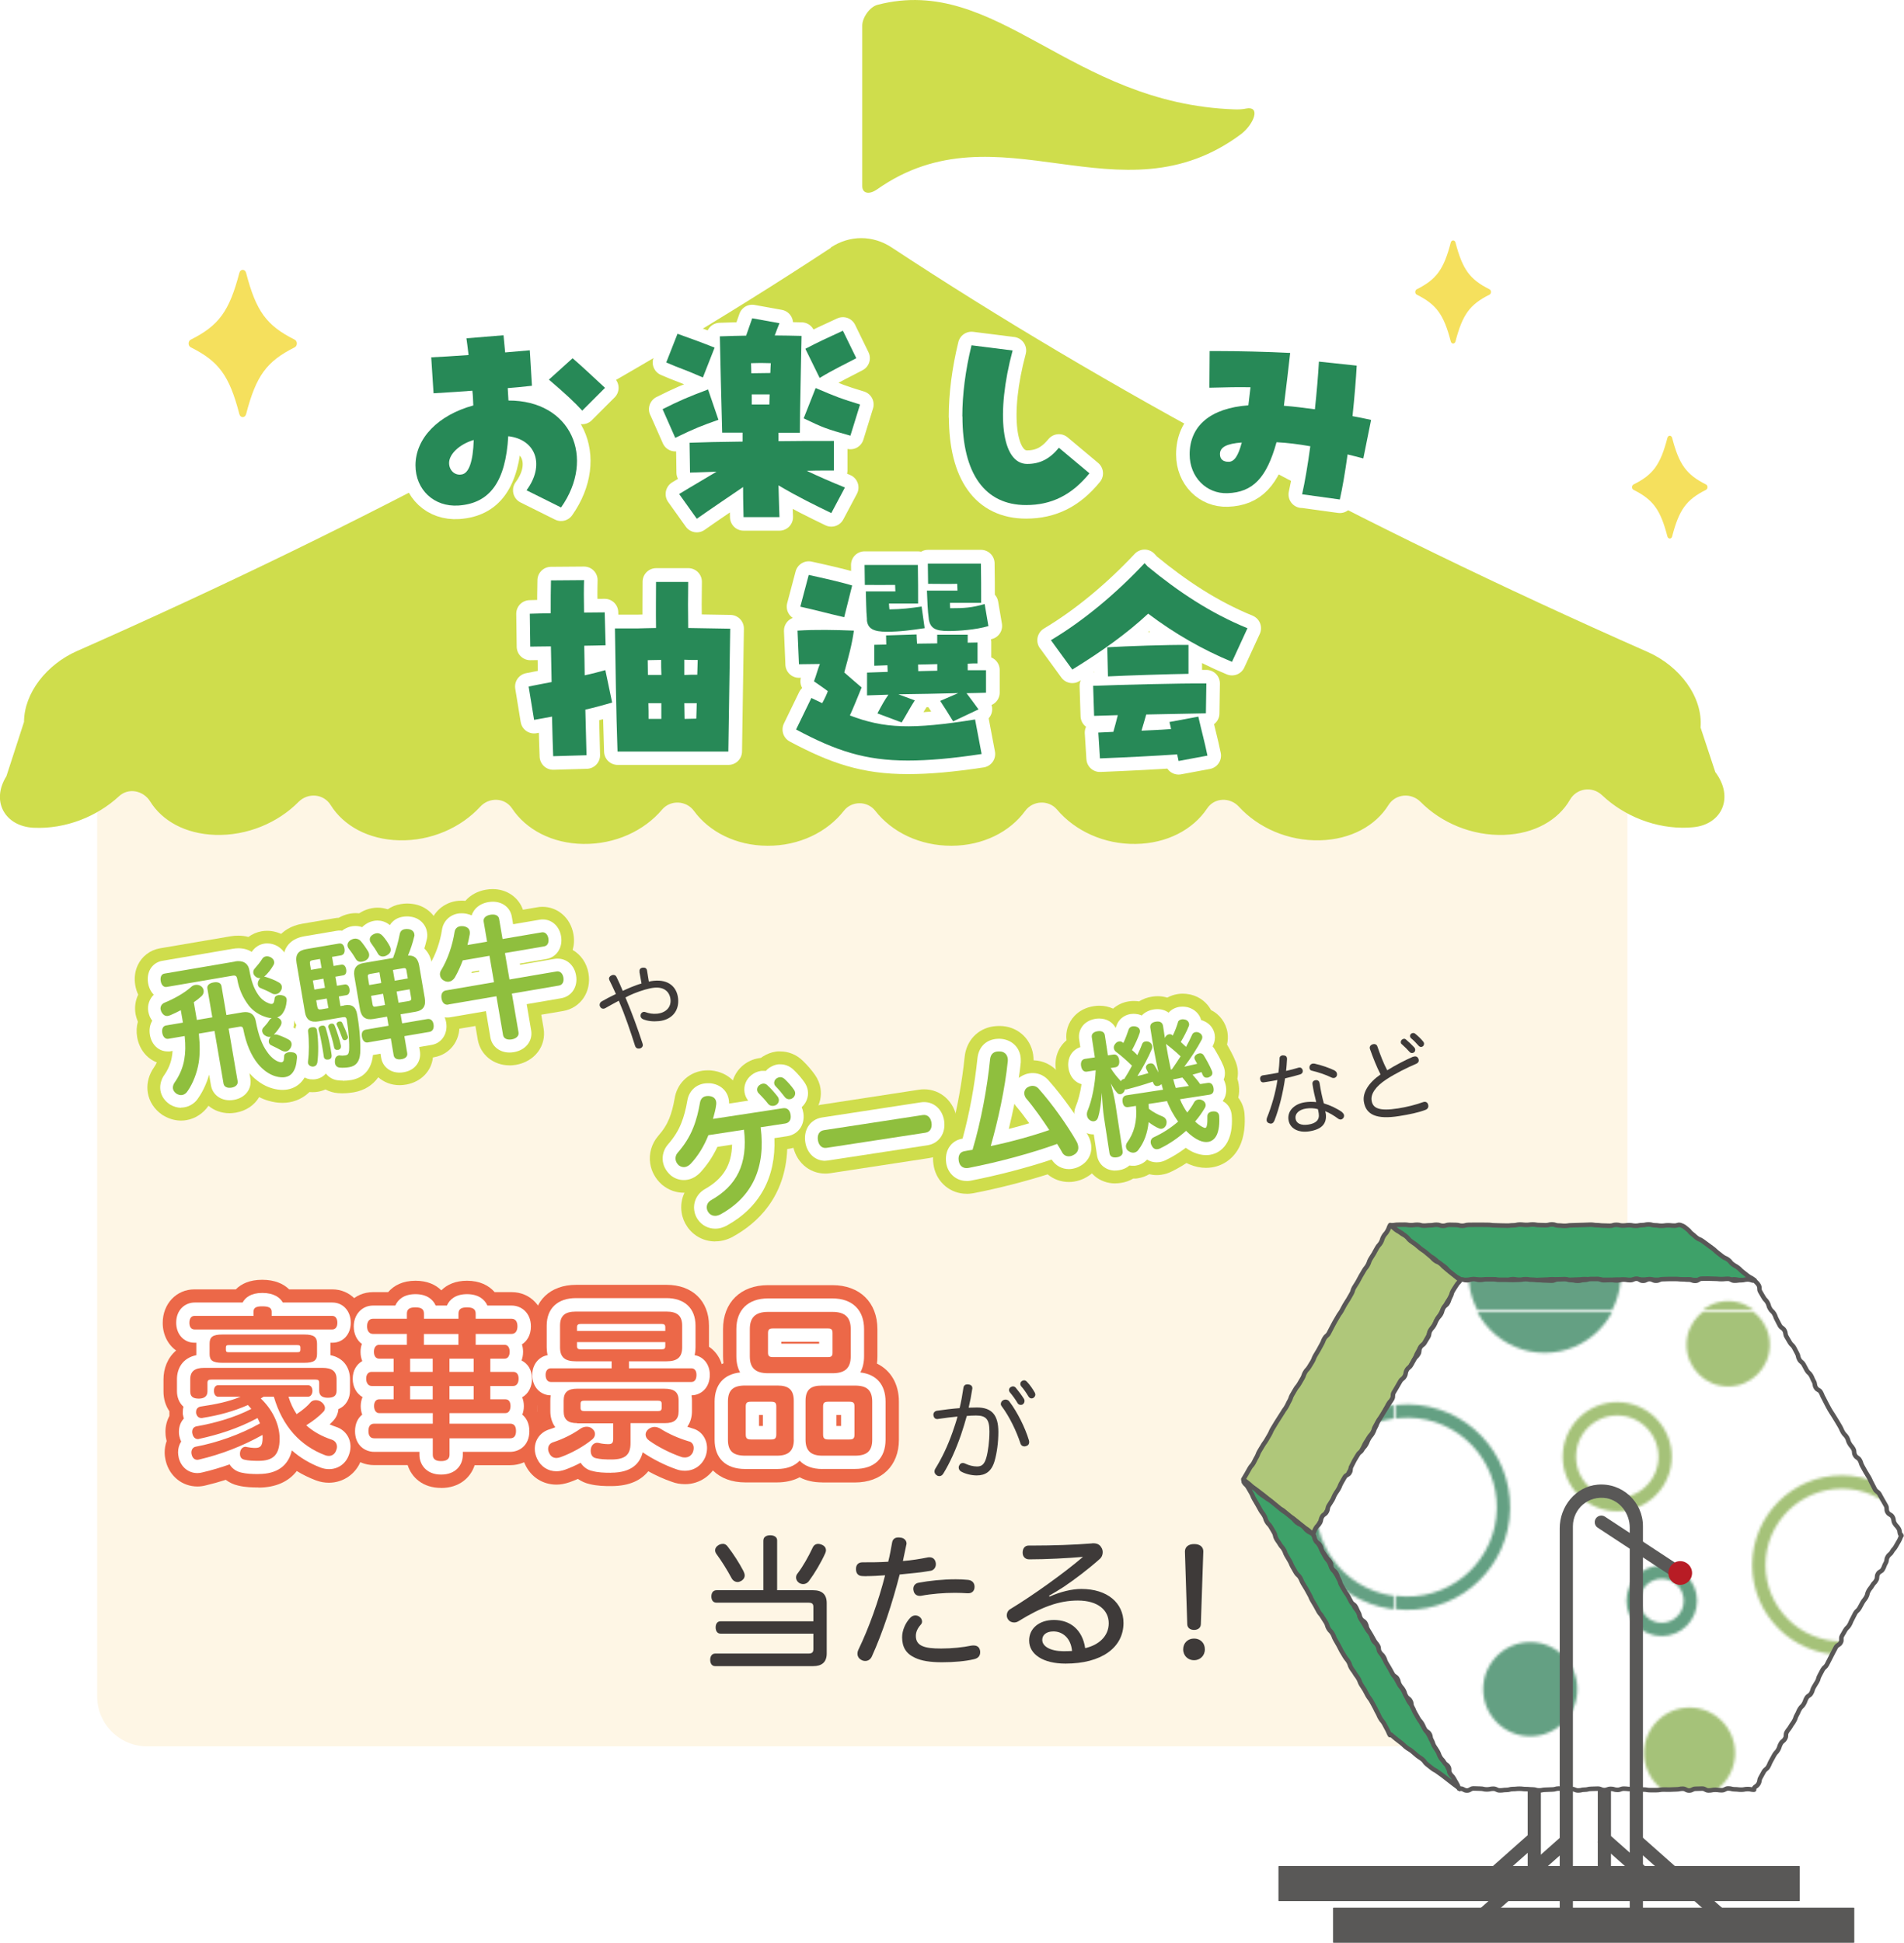 <?xml version="1.0" encoding="UTF-8"?>
<svg id="_レイヤー_1" data-name="レイヤー 1" xmlns="http://www.w3.org/2000/svg" xmlns:xlink="http://www.w3.org/1999/xlink" viewBox="0 0 294.15 300">
  <defs>
    <style>
      .cls-1 {
        fill: #3ea169;
      }

      .cls-1, .cls-2, .cls-3, .cls-4, .cls-5, .cls-6, .cls-7, .cls-8, .cls-9, .cls-10, .cls-11, .cls-12, .cls-13, .cls-14, .cls-15, .cls-16 {
        stroke-width: 0px;
      }

      .cls-2 {
        fill: #3e3a39;
      }

      .cls-17 {
        opacity: .7;
      }

      .cls-18 {
        stroke: #595757;
        stroke-width: .7px;
      }

      .cls-18, .cls-19, .cls-3, .cls-20, .cls-21 {
        fill: none;
      }

      .cls-18, .cls-20 {
        stroke-linejoin: round;
      }

      .cls-19 {
        stroke: #22784e;
      }

      .cls-19, .cls-21 {
        stroke-miterlimit: 10;
        stroke-width: 5px;
      }

      .cls-4 {
        fill: url(#Unnamed_Pattern_5);
      }

      .cls-22 {
        clip-path: url(#clippath-1);
      }

      .cls-20 {
        stroke: #fff;
        stroke-linecap: round;
        stroke-width: 4.19px;
      }

      .cls-5 {
        fill: #ec6848;
      }

      .cls-6 {
        fill: #cfdd4c;
      }

      .cls-7 {
        fill: #22784e;
      }

      .cls-8 {
        fill: #fff;
      }

      .cls-9 {
        fill: #f5e05d;
      }

      .cls-10 {
        fill: #fef6e5;
      }

      .cls-11 {
        fill: #afc77a;
      }

      .cls-12 {
        fill: #278957;
      }

      .cls-23 {
        clip-path: url(#clippath);
      }

      .cls-13 {
        fill: #b81c25;
      }

      .cls-14 {
        fill: #595857;
      }

      .cls-15 {
        fill: #7fa840;
      }

      .cls-16 {
        fill: #8fbf3e;
      }

      .cls-21 {
        stroke: #7fa840;
      }
    </style>
    <clipPath id="clippath">
      <rect class="cls-3" x="202.86" y="197.62" width="90.91" height="78.74"/>
    </clipPath>
    <clipPath id="clippath-1">
      <rect class="cls-3" width="510.24" height="510.24"/>
    </clipPath>
    <pattern id="Unnamed_Pattern_5" data-name="Unnamed Pattern 5" x="0" y="0" width="510.24" height="510.24" patternTransform="translate(-8164.72 -8178.2) scale(.41 -.41)" patternUnits="userSpaceOnUse" viewBox="0 0 510.24 510.24">
      <g>
        <rect class="cls-3" width="510.24" height="510.24"/>
        <g class="cls-22">
          <path class="cls-15" d="m125.08,3.19c-8.66,0-15.69-7.02-15.69-15.69s7.02-15.69,15.69-15.69,15.69,7.02,15.69,15.69-7.02,15.69-15.69,15.69"/>
          <path class="cls-15" d="m396.06,8.09c-14.64,0-26.52-11.87-26.52-26.52s11.87-26.52,26.52-26.52,26.52,11.87,26.52,26.52-11.87,26.52-26.52,26.52"/>
          <path class="cls-7" d="m302.49,6.22c-7.52,0-13.62-6.1-13.62-13.62s6.1-13.62,13.62-13.62,13.62,6.1,13.62,13.62-6.1,13.62-13.62,13.62"/>
          <path class="cls-8" d="m471.43,7.27c-7.68,0-13.91-6.23-13.91-13.91s6.23-13.91,13.91-13.91,13.91,6.23,13.91,13.91-6.23,13.91-13.91,13.91"/>
          <circle class="cls-21" cx="471.43" cy="-6.64" r="13.91" transform="translate(52.74 210.13) rotate(-26.57)"/>
          <path class="cls-8" d="m514.45,472.78c-19.98,0-36.18-16.2-36.18-36.18s16.2-36.18,36.18-36.18,36.18,16.2,36.18,36.18-16.2,36.18-36.18,36.18"/>
          <circle class="cls-19" cx="514.45" cy="436.6" r="36.18" transform="translate(-152.7 335.67) rotate(-31.72)"/>
          <path class="cls-8" d="m62.29,325.25c-10.42,0-18.86-8.44-18.86-18.86s8.44-18.86,18.86-18.86,18.86,8.44,18.86,18.86-8.44,18.86-18.86,18.86"/>
          <circle class="cls-21" cx="62.29" cy="306.39" r="18.86" transform="translate(-247.08 351.65) rotate(-86.83)"/>
          <path class="cls-15" d="m110.54,361.12c-9.47,0-17.15-7.68-17.15-17.15s7.68-17.14,17.15-17.14,17.14,7.68,17.14,17.14-7.68,17.15-17.14,17.15"/>
          <path class="cls-7" d="m19.54,280.02c-10.12,0-18.33-8.21-18.33-18.33s8.21-18.33,18.33-18.33,18.33,8.21,18.33,18.33-8.21,18.33-18.33,18.33"/>
          <path class="cls-8" d="m137.09,302.64c-8.17,0-14.78-6.62-14.78-14.78s6.62-14.78,14.78-14.78,14.78,6.62,14.78,14.78-6.62,14.78-14.78,14.78"/>
          <path class="cls-19" d="m137.09,302.64c-8.17,0-14.78-6.62-14.78-14.78s6.62-14.78,14.78-14.78,14.78,6.62,14.78,14.78-6.62,14.78-14.78,14.78Z"/>
          <path class="cls-8" d="m167.91,446.05c-17.27,0-31.27-14-31.27-31.27s14-31.27,31.27-31.27,31.27,14,31.27,31.27-14,31.27-31.27,31.27"/>
          <circle class="cls-21" cx="167.91" cy="414.78" r="31.27"/>
          <path class="cls-15" d="m240.4,433.25c-8.45,0-15.29-6.85-15.29-15.29s6.85-15.29,15.29-15.29,15.29,6.85,15.29,15.29-6.85,15.29-15.29,15.29"/>
          <path class="cls-7" d="m170.1,365.09c-13.34,0-24.15-10.81-24.15-24.15s10.81-24.15,24.15-24.15,24.15,10.81,24.15,24.15-10.81,24.15-24.15,24.15"/>
          <path class="cls-8" d="m240.3,375.43c-13.01,0-23.56-10.55-23.56-23.56s10.55-23.56,23.56-23.56,23.56,10.55,23.56,23.56-10.55,23.56-23.56,23.56"/>
          <circle class="cls-19" cx="240.3" cy="351.87" r="23.56"/>
          <path class="cls-8" d="m83.28,473.64c-9.97,0-18.04-8.08-18.04-18.04s8.08-18.04,18.04-18.04,18.04,8.08,18.04,18.04-8.08,18.04-18.04,18.04"/>
          <circle class="cls-21" cx="83.28" cy="455.6" r="18.04"/>
          <path class="cls-15" d="m125.08,513.43c-8.66,0-15.69-7.02-15.69-15.69s7.02-15.69,15.69-15.69,15.69,7.02,15.69,15.69-7.02,15.69-15.69,15.69"/>
          <path class="cls-7" d="m50.5,385.76c-9.8,0-17.74-7.94-17.74-17.74s7.94-17.73,17.74-17.73,17.74,7.94,17.74,17.73-7.94,17.74-17.74,17.74"/>
          <path class="cls-8" d="m100.05,412.13c-5.97,0-10.8-4.84-10.8-10.8s4.84-10.8,10.8-10.8,10.8,4.84,10.8,10.8-4.84,10.8-10.8,10.8"/>
          <path class="cls-19" d="m100.05,412.13c-5.97,0-10.8-4.84-10.8-10.8s4.84-10.8,10.8-10.8,10.8,4.84,10.8,10.8-4.84,10.8-10.8,10.8Z"/>
          <path class="cls-8" d="m176.94,250.61c-9.43,0-17.08-7.65-17.08-17.08s7.65-17.08,17.08-17.08,17.08,7.65,17.08,17.08-7.65,17.08-17.08,17.08"/>
          <circle class="cls-21" cx="176.94" cy="233.53" r="17.08" transform="translate(-48.92 46.9) rotate(-13.28)"/>
          <path class="cls-15" d="m210.75,308.89c-12.11,0-21.93-9.82-21.93-21.93s9.82-21.93,21.93-21.93,21.93,9.82,21.93,21.93-9.82,21.93-21.93,21.93"/>
          <path class="cls-7" d="m184.69,496.86c-7.39,0-13.39-5.99-13.39-13.39s5.99-13.39,13.39-13.39,13.39,5.99,13.39,13.39-5.99,13.39-13.39,13.39"/>
          <path class="cls-8" d="m246.13,495.56c-10.82,0-19.6-8.77-19.6-19.6s8.77-19.6,19.6-19.6,19.6,8.77,19.6,19.6-8.77,19.6-19.6,19.6"/>
          <path class="cls-19" d="m246.13,495.56c-10.82,0-19.6-8.77-19.6-19.6s8.77-19.6,19.6-19.6,19.6,8.77,19.6,19.6-8.77,19.6-19.6,19.6Z"/>
          <path class="cls-8" d="m302.03,341.16c-10.8,0-19.55-8.75-19.55-19.55s8.75-19.55,19.55-19.55,19.55,8.75,19.55,19.55-8.75,19.55-19.55,19.55"/>
          <circle class="cls-21" cx="302.03" cy="321.61" r="19.55" transform="translate(-65.81 78) rotate(-13.28)"/>
          <path class="cls-15" d="m350.3,379.18c-10.23,0-18.53-8.29-18.53-18.53s8.29-18.53,18.53-18.53,18.53,8.29,18.53,18.53-8.29,18.53-18.53,18.53"/>
          <path class="cls-7" d="m273.38,289.25c-9.97,0-18.06-8.09-18.06-18.06s8.08-18.06,18.06-18.06,18.06,8.08,18.06,18.06-8.08,18.06-18.06,18.06"/>
          <path class="cls-8" d="m327.93,271.14c-8.61,0-15.58-6.98-15.58-15.58s6.98-15.58,15.58-15.58,15.58,6.98,15.58,15.58-6.98,15.58-15.58,15.58"/>
          <circle class="cls-19" cx="327.93" cy="255.55" r="15.58" transform="translate(-33.66 460.73) rotate(-67.5)"/>
          <path class="cls-8" d="m429.52,386.41c-12.82,0-23.21-10.39-23.21-23.21s10.39-23.21,23.21-23.21,23.21,10.39,23.21,23.21-10.39,23.21-23.21,23.21"/>
          <circle class="cls-21" cx="429.52" cy="363.2" r="23.21" transform="translate(-71.96 108.4) rotate(-13.28)"/>
          <path class="cls-15" d="m484.2,390.42c-7.59,0-13.74-6.15-13.74-13.74s6.15-13.74,13.74-13.74,13.74,6.15,13.74,13.74-6.15,13.74-13.74,13.74"/>
          <path class="cls-7" d="m377.18,321.38c-12.65,0-22.91-10.26-22.91-22.91s10.26-22.91,22.91-22.91,22.91,10.26,22.91,22.91-10.26,22.91-22.91,22.91"/>
          <path class="cls-8" d="m511.77,340.54c-8.47,0-15.33-6.86-15.33-15.33s6.86-15.33,15.33-15.33,15.33,6.86,15.33,15.33-6.86,15.33-15.33,15.33"/>
          <path class="cls-19" d="m511.77,340.54c-8.47,0-15.33-6.86-15.33-15.33s6.86-15.33,15.33-15.33,15.33,6.86,15.33,15.33-6.86,15.33-15.33,15.33Z"/>
          <path class="cls-8" d="m315.67,465.52c-10.48,0-18.97-8.49-18.97-18.97s8.49-18.97,18.97-18.97,18.97,8.49,18.97,18.97-8.49,18.97-18.97,18.97"/>
          <circle class="cls-21" cx="315.67" cy="446.55" r="18.97" transform="translate(-94.15 84.47) rotate(-13.28)"/>
          <path class="cls-15" d="m396.06,518.32c-14.64,0-26.52-11.87-26.52-26.52s11.87-26.52,26.52-26.52,26.52,11.87,26.52,26.52-11.87,26.52-26.52,26.52"/>
          <path class="cls-7" d="m296.87,402.45c-8.35,0-15.12-6.77-15.12-15.12s6.77-15.12,15.12-15.12,15.12,6.77,15.12,15.12-6.77,15.12-15.12,15.12"/>
          <path class="cls-8" d="m381.79,450.36c-16.08,0-29.11-13.03-29.11-29.11s13.03-29.11,29.11-29.11,29.11,13.03,29.11,29.11-13.03,29.11-29.11,29.11"/>
          <circle class="cls-19" cx="381.79" cy="421.26" r="29.11" transform="translate(-153.5 612.78) rotate(-67.5)"/>
          <path class="cls-8" d="m430.03,201.66c-6.65,0-12.05-5.39-12.05-12.05s5.39-12.05,12.05-12.05,12.05,5.39,12.05,12.05-5.39,12.05-12.05,12.05"/>
          <path class="cls-21" d="m430.03,201.66c-6.65,0-12.05-5.39-12.05-12.05s5.39-12.05,12.05-12.05,12.05,5.39,12.05,12.05-5.39,12.05-12.05,12.05Z"/>
          <path class="cls-15" d="m453.81,307.86c-21.35,0-38.66-17.31-38.66-38.66s17.31-38.66,38.66-38.66,38.66,17.31,38.66,38.66-17.31,38.66-38.66,38.66"/>
          <path class="cls-7" d="m444.69,461.66c-10.06,0-18.22-8.16-18.22-18.22s8.16-18.22,18.22-18.22,18.22,8.16,18.22,18.22-8.16,18.22-18.22,18.22"/>
          <path class="cls-8" d="m4.21,472.78c-19.98,0-36.18-16.2-36.18-36.18s16.2-36.18,36.18-36.18,36.18,16.2,36.18,36.18-16.2,36.18-36.18,36.18"/>
          <circle class="cls-19" cx="4.21" cy="436.6" r="36.18" transform="translate(-6.61 .11) rotate(-.87)"/>
          <path class="cls-8" d="m48.59,120.14c-12.09,0-21.88-9.8-21.88-21.88s9.8-21.88,21.88-21.88,21.88,9.8,21.88,21.88-9.8,21.88-21.88,21.88"/>
          <path class="cls-21" d="m48.59,120.14c-12.09,0-21.88-9.8-21.88-21.88s9.8-21.88,21.88-21.88,21.88,9.8,21.88,21.88-9.8,21.88-21.88,21.88Z"/>
          <path class="cls-15" d="m101.7,89.14c-8.83,0-15.99-7.16-15.99-15.99s7.16-15.99,15.99-15.99,15.99,7.16,15.99,15.99-7.16,15.99-15.99,15.99"/>
          <path class="cls-7" d="m55.96,41.83c-15.83,0-28.67-12.84-28.67-28.67s12.84-28.67,28.67-28.67,28.67,12.84,28.67,28.67-12.84,28.67-28.67,28.67"/>
          <path class="cls-8" d="m129.01,45.13c-8.65,0-15.66-7.01-15.66-15.66s7.01-15.66,15.66-15.66,15.66,7.01,15.66,15.66-7.01,15.66-15.66,15.66"/>
          <path class="cls-19" d="m129.01,45.13c-8.65,0-15.66-7.01-15.66-15.66s7.01-15.66,15.66-15.66,15.66,7.01,15.66,15.66-7.01,15.66-15.66,15.66Z"/>
          <path class="cls-8" d="m152.35,129.03c-8.08,0-14.63-6.55-14.63-14.63s6.55-14.63,14.63-14.63,14.63,6.55,14.63,14.63-6.55,14.63-14.63,14.63"/>
          <circle class="cls-21" cx="152.35" cy="114.4" r="14.63" transform="translate(-18.89 30.88) rotate(-10.9)"/>
          <path class="cls-15" d="m244.41,175.39c-9.68,0-17.52-7.85-17.52-17.52s7.85-17.52,17.52-17.52,17.52,7.85,17.52,17.52-7.85,17.52-17.52,17.52"/>
          <path class="cls-7" d="m172.49,82.36c-8.07,0-14.6-6.54-14.6-14.6s6.54-14.6,14.6-14.6,14.6,6.54,14.6,14.6-6.54,14.6-14.6,14.6"/>
          <path class="cls-8" d="m216.79,125.55c-11.19,0-20.26-9.07-20.26-20.26s9.07-20.25,20.26-20.25,20.25,9.07,20.25,20.25-9.07,20.26-20.25,20.26"/>
          <circle class="cls-19" cx="216.79" cy="105.29" r="20.26"/>
          <path class="cls-8" d="m93.67,266.88c-7.74,0-14.02-6.28-14.02-14.02s6.28-14.02,14.02-14.02,14.02,6.28,14.02,14.02-6.28,14.02-14.02,14.02"/>
          <circle class="cls-21" cx="93.67" cy="252.86" r="14.02"/>
          <path class="cls-15" d="m129.76,223.6c-6.67,0-12.08-5.41-12.08-12.08s5.41-12.08,12.08-12.08,12.08,5.41,12.08,12.08-5.41,12.08-12.08,12.08"/>
          <path class="cls-7" d="m20.56,170.57c-7.14,0-12.93-5.79-12.93-12.93s5.79-12.93,12.93-12.93,12.92,5.79,12.92,12.93-5.79,12.93-12.92,12.93"/>
          <path class="cls-8" d="m99.42,189.34c-17.16,0-31.07-13.91-31.07-31.07s13.91-31.07,31.07-31.07,31.07,13.91,31.07,31.07-13.91,31.07-31.07,31.07"/>
          <path class="cls-19" d="m99.42,189.34c-17.16,0-31.07-13.91-31.07-31.07s13.91-31.07,31.07-31.07,31.07,13.91,31.07,31.07-13.91,31.07-31.07,31.07Z"/>
          <path class="cls-8" d="m208.14,40.16c-8.97,0-16.25-7.27-16.25-16.25s7.27-16.24,16.25-16.24,16.24,7.27,16.24,16.24-7.27,16.25-16.24,16.25"/>
          <path class="cls-21" d="m208.14,40.16c-8.97,0-16.25-7.27-16.25-16.25s7.27-16.24,16.25-16.24,16.24,7.27,16.24,16.24-7.27,16.25-16.24,16.25Z"/>
          <path class="cls-15" d="m267.97,62.06c-11.29,0-20.45-9.15-20.45-20.45s9.15-20.45,20.45-20.45,20.45,9.15,20.45,20.45-9.15,20.45-20.45,20.45"/>
          <path class="cls-7" d="m181.01,190.74c-10.28,0-18.61-8.33-18.61-18.61s8.33-18.61,18.61-18.61,18.61,8.33,18.61,18.61-8.33,18.61-18.61,18.61"/>
          <path class="cls-8" d="m243.76,239.75c-11.91,0-21.56-9.65-21.56-21.56s9.65-21.56,21.56-21.56,21.56,9.65,21.56,21.56-9.65,21.56-21.56,21.56"/>
          <circle class="cls-19" cx="243.76" cy="218.19" r="21.56" transform="translate(-43.61 61.84) rotate(-13.28)"/>
          <path class="cls-8" d="m335.16,40.39c-7.21,0-13.06-5.85-13.06-13.06s5.85-13.06,13.06-13.06,13.06,5.85,13.06,13.06-5.85,13.06-13.06,13.06"/>
          <circle class="cls-21" cx="335.16" cy="27.33" r="13.06" transform="translate(.46 59.81) rotate(-10.2)"/>
          <path class="cls-15" d="m356.2,79.36c-6.97,0-12.62-5.65-12.62-12.62s5.65-12.62,12.62-12.62,12.62,5.65,12.62,12.62-5.65,12.62-12.62,12.62"/>
          <path class="cls-7" d="m302.49,516.45c-7.52,0-13.62-6.1-13.62-13.62s6.1-13.62,13.62-13.62,13.62,6.1,13.62,13.62-6.1,13.62-13.62,13.62"/>
          <path class="cls-8" d="m396.97,56.37c-8.98,0-16.25-7.28-16.25-16.25s7.28-16.25,16.25-16.25,16.25,7.28,16.25,16.25-7.28,16.25-16.25,16.25"/>
          <circle class="cls-19" cx="396.97" cy="40.12" r="16.25" transform="translate(2.12 97.48) rotate(-14.04)"/>
          <path class="cls-8" d="m413.84,137.17c-16.49,0-29.86-13.37-29.86-29.86s13.37-29.86,29.86-29.86,29.86,13.37,29.86,29.86-13.37,29.86-29.86,29.86"/>
          <path class="cls-21" d="m413.84,137.17c-16.49,0-29.86-13.37-29.86-29.86s13.37-29.86,29.86-29.86,29.86,13.37,29.86,29.86-13.37,29.86-29.86,29.86Z"/>
          <path class="cls-15" d="m500.54,215.52c-8.43,0-15.26-6.83-15.26-15.26s6.83-15.26,15.26-15.26,15.26,6.83,15.26,15.26-6.83,15.26-15.26,15.26"/>
          <path class="cls-7" d="m466.62,70.8c-13.59,0-24.61-11.02-24.61-24.61s11.02-24.61,24.61-24.61,24.61,11.02,24.61,24.61-11.02,24.61-24.61,24.61"/>
          <path class="cls-8" d="m490.75,115.78c-9.36,0-16.95-7.59-16.95-16.95s7.59-16.95,16.95-16.95,16.95,7.59,16.95,16.95-7.59,16.95-16.95,16.95"/>
          <circle class="cls-19" cx="490.75" cy="98.83" r="16.95" transform="translate(110.84 424.82) rotate(-52.02)"/>
          <path class="cls-8" d="m306.79,210.66c-8.67,0-15.71-7.03-15.71-15.71s7.03-15.71,15.71-15.71,15.71,7.03,15.71,15.71-7.03,15.71-15.71,15.71"/>
          <path class="cls-21" d="m306.79,210.66c-8.67,0-15.71-7.03-15.71-15.71s7.03-15.71,15.71-15.71,15.71,7.03,15.71,15.71-7.03,15.71-15.71,15.71Z"/>
          <path class="cls-15" d="m381.03,244.34c-10.16,0-18.4-8.24-18.4-18.4s8.24-18.4,18.4-18.4,18.4,8.24,18.4,18.4-8.24,18.4-18.4,18.4"/>
          <path class="cls-7" d="m300.64,148.12c-20.3,0-36.75-16.45-36.75-36.75s16.45-36.75,36.75-36.75,36.75,16.45,36.75,36.75-16.45,36.75-36.75,36.75"/>
          <path class="cls-8" d="m363.21,186.94c-12.01,0-21.75-9.74-21.75-21.75s9.74-21.75,21.75-21.75,21.75,9.74,21.75,21.75-9.74,21.75-21.75,21.75"/>
          <circle class="cls-19" cx="363.21" cy="165.19" r="21.75" transform="translate(-32.6 215.62) rotate(-31.72)"/>
          <path class="cls-8" d="m471.43,517.51c-7.68,0-13.91-6.23-13.91-13.91s6.23-13.91,13.91-13.91,13.91,6.23,13.91,13.91-6.23,13.91-13.91,13.91"/>
          <circle class="cls-21" cx="471.43" cy="503.6" r="13.91" transform="translate(-174.24 746.43) rotate(-67.5)"/>
          <path class="cls-15" d="m14.03,66.45c-5.25,0-9.51-4.26-9.51-9.51s4.26-9.51,9.51-9.51,9.51,4.26,9.51,9.51-4.26,9.51-9.51,9.51"/>
          <path class="cls-7" d="m472.13,170.44c-10.41,0-18.85-8.44-18.85-18.85s8.44-18.85,18.85-18.85,18.85,8.44,18.85,18.85-8.44,18.85-18.85,18.85"/>
          <path class="cls-8" d="m51.08,226.67c-9.62,0-17.41-7.8-17.41-17.41s7.79-17.41,17.41-17.41,17.41,7.79,17.41,17.41-7.79,17.41-17.41,17.41"/>
          <path class="cls-19" d="m51.08,226.67c-9.62,0-17.41-7.8-17.41-17.41s7.79-17.41,17.41-17.41,17.41,7.79,17.41,17.41-7.79,17.41-17.41,17.41Z"/>
          <path class="cls-8" d="m1.53,340.54c-8.47,0-15.33-6.86-15.33-15.33s6.86-15.33,15.33-15.33,15.33,6.86,15.33,15.33-6.86,15.33-15.33,15.33"/>
          <path class="cls-19" d="m1.53,340.54c-8.47,0-15.33-6.86-15.33-15.33s6.86-15.33,15.33-15.33,15.33,6.86,15.33,15.33-6.86,15.33-15.33,15.33Z"/>
          <path class="cls-15" d="m-9.69,215.52c-8.43,0-15.26-6.83-15.26-15.26s6.83-15.26,15.26-15.26,15.26,6.83,15.26,15.26-6.83,15.26-15.26,15.26"/>
          <path class="cls-7" d="m55.96,552.06c-15.83,0-28.67-12.84-28.67-28.67s12.84-28.67,28.67-28.67,28.67,12.84,28.67,28.67-12.84,28.67-28.67,28.67"/>
        </g>
      </g>
    </pattern>
  </defs>
  <path class="cls-10" d="m243.7,269.67H22.73c-4.26,0-7.72-3.46-7.72-7.72V113.16c0-4.26,3.46-7.72,7.72-7.72h220.97c4.26,0,7.72,3.46,7.72,7.72v148.79c0,4.26-3.46,7.72-7.72,7.72"/>
  <path class="cls-6" d="m128.38,38.25c-32.82,21.59-71.66,42.48-116.48,62.28-4.69,2.07-8.17,6.47-8.19,10.95-.92,2.85-1.79,5.53-2.72,8.38-2.43,3.88-.21,7.74,4.19,7.96.03,0,.05,0,.07,0,4.89.22,9.75-1.73,13.14-4.87,1.47-1.36,3.77-.88,4.82.82,1.85,2.99,5.44,4.99,10.01,5.15,4.95.17,9.72-1.87,12.9-5.09,1.46-1.47,3.88-1.27,4.97.49,1.98,3.18,5.8,5.32,10.57,5.44,4.93.12,9.55-1.95,12.53-5.19,1.38-1.5,3.79-1.43,4.92.27,2.15,3.24,6.16,5.41,11,5.48,4.94.07,9.42-2.04,12.18-5.31,1.3-1.53,3.74-1.41,4.92.21,2.36,3.23,6.5,5.36,11.35,5.38,4.92.03,9.25-2.12,11.81-5.4,1.21-1.56,3.64-1.55,4.85,0,2.55,3.28,6.88,5.42,11.8,5.4,4.86-.02,9-2.15,11.36-5.38,1.18-1.62,3.62-1.74,4.92-.21,2.76,3.27,7.24,5.39,12.17,5.31,4.85-.07,8.86-2.24,11.02-5.48,1.13-1.7,3.54-1.77,4.91-.27,2.97,3.24,7.58,5.31,12.52,5.19,4.78-.12,8.6-2.26,10.58-5.44,1.1-1.76,3.51-1.96,4.97-.49,3.18,3.22,7.94,5.26,12.89,5.09,4.71-.16,8.38-2.29,10.18-5.42,1.04-1.81,3.45-2.14,4.96-.71,3.39,3.22,8.32,5.23,13.29,5.01.27-.01.55-.03.81-.06,4.41-.42,6.35-4.61,3.4-8.51-.78-2.37-1.49-4.52-2.28-6.89.38-4.72-3.22-9.48-8.16-11.66-44.97-19.85-83.92-40.81-116.81-62.47-2.91-1.92-6.48-1.92-9.39,0"/>
  <path class="cls-6" d="m192.44,16.78c-.57.11-1.15.13-1.72.11-25.42-.87-36.64-20.94-55.13-16.15-1.21.3-2.38,1.98-2.38,3.21v24.77c0,1.19,1.1,1.35,2.28.53,18.77-13.23,37.54,5.48,56.31-8.59,1.88-1.49,3.08-4.36.64-3.89"/>
  <path class="cls-9" d="m45.53,53.63c-4.35,2.19-5.95,4.36-7.51,10.32-.16.61-.88.61-1.04,0-1.55-5.96-3.16-8.14-7.51-10.32-.44-.22-.44-.96,0-1.18,4.35-2.19,5.95-4.37,7.51-10.32.16-.61.88-.61,1.04,0,1.55,5.96,3.16,8.14,7.51,10.32.44.22.44.96,0,1.18"/>
  <path class="cls-9" d="m230.11,45.5c-3.04,1.53-4.16,3.05-5.25,7.22-.11.43-.62.43-.73,0-1.09-4.17-2.21-5.69-5.25-7.22-.31-.15-.31-.67,0-.83,3.04-1.53,4.16-3.05,5.25-7.22.11-.43.62-.43.73,0,1.09,4.17,2.21,5.69,5.25,7.22.31.15.31.67,0,.83"/>
  <path class="cls-9" d="m263.56,75.64c-3.03,1.52-4.15,3.04-5.23,7.2-.11.43-.61.43-.73,0-1.08-4.15-2.2-5.67-5.23-7.2-.31-.15-.31-.67,0-.83,3.03-1.52,4.15-3.04,5.23-7.2.11-.43.61-.43.73,0,1.08,4.15,2.2,5.67,5.23,7.2.31.15.31.67,0,.83"/>
  <path class="cls-20" d="m81.35,75.7c2.83-3.81,1.52-7.84-2.83-8.34-.4,7-2.83,10.37-7.69,10.7-3.77.25-6.64-2.43-6.64-6.2,0-4.17,3.48-7.76,8.93-9.25-.04-1.09-.07-1.7-.15-2.28-1.41.11-3.34.25-5.99.4l-.36-5.55c1.3-.07,3.44-.18,5.77-.36-.15-1.31-.25-1.96-.33-2.58l5.73-.47c.07.87.18,1.78.25,2.65,1.6-.14,2.98-.25,3.81-.33l.33,5.48c-1.6.18-2.79.29-3.74.36.07.98.07,1.45.11,1.92,9.69-.03,13.53,8.85,8.13,16.51l-5.33-2.65Zm-8.16-7.76c-2.21.65-3.81,2.18-3.81,3.55,0,1.13.87,1.96,1.92,1.78,1.13-.15,1.78-1.96,1.89-5.33Zm11.61-9.32l3.66-3.3c1.31,1.12,3.01,2.72,5.01,4.57l-3.52,3.52c-1.2-1.31-2.47-2.5-5.15-4.79Z"/>
  <path class="cls-20" d="m102.35,63.19c2.68-1.34,3.85-1.85,7.04-3.05l1.6,4.68c-2.72.98-3.37,1.2-6.67,2.79l-1.96-4.43Zm.58-7.22l1.74-4.43c2.29.83,3.63,1.3,5.73,2.14l-1.81,4.61c-2.87-1.27-3.7-1.45-5.66-2.32Zm2,20.31c2.14-1.31,3.99-2.36,5.77-3.44-1.71.07-3.12.11-4.1.14l-.07-4.61c1.7-.07,4.93-.15,8.2-.18v-1.38h-3.16c-.15-5.44-.29-11.39-.36-14.87,1.31-.04,3.23-.11,4.06-.11l.94-2.68,4.21.76c-.29.69-.51,1.31-.73,1.89,1.31,0,2.61.04,4.14.07-.04,2.94-.26,11.54-.26,14.95h-3.3v1.31c2.43-.04,5.62-.04,8.56-.04v4.57c-2.29,0-3.26,0-4.21.04,1.85.87,3.66,1.67,5.91,2.58l-2.1,3.95c-2.61-1.27-5.04-2.43-8.16-4.28.07,2.72.11,3.81.15,4.9h-5.55c-.07-2.61-.07-3.63-.07-4.64-2.28,1.56-4.82,3.26-7.15,4.9l-2.72-3.81Zm14.08-18.68c.03-.58.03-1.09.07-1.52-1.09-.04-2.03-.04-3.05,0,0,.47.04,1.01.04,1.56.98,0,1.96-.04,2.94-.04Zm-.15,4.86c0-.54.04-1.05.04-1.56h-2.76v1.56h2.72Zm5.3,2.14l1.85-4.68c3.23,1.38,3.99,1.67,6.86,2.54l-1.49,4.82c-3.74-1.05-4.21-1.23-7.22-2.68Zm.26-10.74c2-1.05,3.45-1.71,5.8-2.79l2.07,4.24c-1.7.91-3.37,1.67-5.66,3.05l-2.21-4.5Z"/>
  <path class="cls-20" d="m148.67,64.31c0-3.34.47-7.11,1.42-10.99l6.35.8c-2.61,9.72-1.74,17.52,2.25,17.52,1.96,0,3.48-.76,4.9-2.5l4.72,3.95c-2.72,3.34-5.84,4.9-9.79,4.9-6.35,0-9.83-4.82-9.83-13.68Z"/>
  <path class="cls-20" d="m201.16,76.35c.44-1.96.87-4.5,1.27-7.44-1.89-.33-3.55-.54-5.22-.62-1.52,5.48-3.63,7.73-7.58,7.87-3.23.11-5.84-2.47-5.84-5.99,0-4.43,3.23-7.15,9.07-7.58.11-.87.22-1.78.33-2.79-1.74-.04-3.81,0-6.35.07l.04-5.66h1.16c3.23,0,7.87.11,11.28.29l-.43,3.73c-.15,1.13-.26,2.25-.54,4.43,1.56.11,3.16.33,4.79.54.29-2.72.51-5.33.62-7.36l5.84.62c-.11,2.03-.33,4.75-.65,7.8.94.18,1.92.36,2.87.58l-1.2,5.95c-.87-.22-1.67-.44-2.43-.62-.4,2.87-.8,5.19-1.2,6.96l-5.8-.8Zm-9.32-8.02c-2.36.18-3.37.73-3.37,1.78,0,.8.47,1.2,1.34,1.2s1.49-.91,2.03-2.97Z"/>
  <path class="cls-20" d="m85.3,110.65c-.94.18-1.89.36-2.79.51l-.84-5.15c1.05-.22,2.25-.43,3.55-.69-.04-1.85-.07-3.7-.11-5.51-1.34,0-2.5.04-3.19.04l-.07-5.08c1.09-.03,2.14-.07,3.23-.07,0-2.03,0-3.77.04-5.08l5.11-.04c-.04,1.2-.04,2.94,0,5.01,1.05,0,2.14-.03,3.19-.03l.14,5.08c-1.01.04-2.14.04-3.3.07.04,1.49.04,3.05.07,4.57,1.16-.25,2.25-.54,3.19-.8l1.05,5.01c-1.27.36-2.68.76-4.14,1.09.07,2.87.15,5.4.18,7.04l-5.15.15c-.07-1.52-.11-3.66-.18-6.09Zm9.72-13.64h3.41c.98-.04,1.96-.04,2.94-.07-.04-2.72,0-4.57,0-7.11h4.97c-.04,2.54-.04,4.43,0,7.11,2.29.04,4.5.07,6.49.11-.03,3.15-.22,13.28-.29,18.97h-17.12c-.22-5.99-.33-14.87-.4-19.01Zm5.11,7.18h2.07c-.04-.8-.04-1.56-.04-2.32-.69,0-1.38.04-2.07.04,0,.73.03,1.49.03,2.29Zm.11,6.78h1.96v-2.43h-2c.03.8.03,1.63.03,2.43Zm5.52-6.78c.62-.04,1.27-.04,2-.04.04-.87.04-1.63.07-2.28-.69,0-1.38,0-2.07-.04v2.36Zm.04,6.78c.58,0,1.2-.04,1.81-.04.04-.8.04-1.6.07-2.39h-1.92c0,.83.04,1.63.04,2.43Z"/>
  <path class="cls-20" d="m122.99,112.64l2.36-4.86c.58.29,1.12.54,1.67.8.4-.72.69-1.34.87-1.85-.65-.51-1.38-.98-2.14-1.52.33-.87.62-1.96.91-2.68l-3.23.04-.22-5.19c2.83-.18,5.88-.11,8.71,0-.33,2.29-.8,3.92-1.49,6.46.76.65,1.6,1.41,2.68,2.32-.8,1.96-1.2,2.97-1.81,4.32,5.33,2.03,9.58,2.18,19.34.62l1.01,5.33c-4.53.69-8.2,1.01-11.39,1.01-6.64,0-11.14-1.52-17.27-4.79Zm.65-18.97l1.3-4.9c1.67.36,5.12,1.13,6.71,1.63l-1.23,4.9c-1.78-.4-5.08-1.27-6.78-1.63Zm10.3,2c-.15-1.74-.11-2.65-.18-4.35h4.57c0-.33-.04-.65-.04-1.01-1.6.03-3.16,0-4.68,0l-.04-3.08h8.23c.04,2.32.04,3.81.04,5.95h-4.5c0,.29.04.58.07.91,1.96-.03,3.16-.18,4.97-.44l.47,3.34c-1.96.29-3.7.55-5.88.55-1.96,0-2.94-.44-3.05-1.85Zm1.63,14.47c.69-1.31,1.12-2.07,1.7-2.9l-3.3.11v-3.52l3.19-.11c0-.33-.04-.65-.04-1.02-.69.04-1.38.04-2.03.07v-3.23c.62,0,1.23-.04,1.85-.04,0-.54-.03-1.01-.03-1.41l4.71-.15c0,.4.04.91.07,1.42,1.02,0,2.07-.04,3.12-.04v-1.34h4.71v1.23c.51,0,1.02-.03,1.52-.03v3.23c-.47,0-.98,0-1.52.04v1.01h2.83v3.48c-.87.04-1.89.04-3.01.07.62.8,1.05,1.41,1.85,2.5l-3.92,1.85c-.83-1.34-1.23-2-2-3.16l2.79-1.2c-2.86.07-6.17.15-9.25.18l2.54.94c-.76,1.16-1.27,2.18-2.03,3.41l-3.77-1.41Zm9.25-6.6v-1.02c-.98.04-1.96.04-2.97.07,0,.33.03.69.03,1.02.98-.04,1.96-.04,2.94-.07Zm-1.31-8.02c-.18-1.23-.22-2.69-.29-4.35h4.72c0-.36-.04-.69-.04-1.05-1.52.04-2.94,0-4.5,0l-.04-3.12h8.2c.04,2.36.04,3.63.04,6.06h-4.82c0,.25,0,.54.03.83,2.14,0,3.37-.07,5.33-.65l.58,3.41c-1.99.58-4.64.76-6.17.76-2.07,0-2.83-.44-3.05-1.89Z"/>
  <path class="cls-20" d="m162.35,98.86c5.11-3.05,10.08-7.22,14.48-11.9l.47.51c4.72,3.88,9.65,7.18,15.42,9.54l-2.39,5.19c-4.46-1.85-8.82-4.32-12.95-7.44-3.23,3.01-7.11,5.8-11.72,8.63l-3.3-4.53Zm19.52,17.63c-3.77.25-7.44.44-11.94.62l-.25-3.99,2.32-.11c.25-.87.47-1.7.69-2.58l-3.66.11-.15-4.64c4.03-.15,13.31-.4,17.49-.36l-.07,4.61-9.22.18c-.22.8-.47,1.63-.73,2.5,1.6-.07,3.16-.15,4.57-.25-.07-.33-.14-.69-.25-1.09l4.46-.83c.54,2.39.94,3.74,1.41,6.02l-4.46.83-.22-1.02Zm-10.81-16.54c3.16-.18,9.32-.4,12.55-.36v4.46c-2.83.04-9.54.25-12.44.4l-.11-4.5Z"/>
  <path class="cls-12" d="m81.35,75.7c2.83-3.81,1.52-7.84-2.83-8.34-.4,7-2.83,10.37-7.69,10.7-3.77.25-6.64-2.43-6.64-6.2,0-4.17,3.48-7.76,8.93-9.25-.04-1.09-.07-1.7-.15-2.28-1.41.11-3.34.25-5.99.4l-.36-5.55c1.3-.07,3.44-.18,5.77-.36-.15-1.31-.25-1.96-.33-2.58l5.73-.47c.07.87.18,1.78.25,2.65,1.6-.14,2.98-.25,3.81-.33l.33,5.48c-1.6.18-2.79.29-3.74.36.07.98.07,1.45.11,1.92,9.69-.03,13.53,8.85,8.13,16.51l-5.33-2.65Zm-8.16-7.76c-2.21.65-3.81,2.18-3.81,3.55,0,1.13.87,1.96,1.92,1.78,1.13-.15,1.78-1.96,1.89-5.33m11.61-9.32l3.66-3.3c1.31,1.12,3.01,2.72,5.01,4.57l-3.52,3.52c-1.2-1.31-2.47-2.5-5.15-4.79"/>
  <path class="cls-12" d="m102.35,63.19c2.68-1.34,3.85-1.85,7.04-3.05l1.6,4.68c-2.72.98-3.37,1.2-6.67,2.79l-1.96-4.43Zm.58-7.22l1.74-4.43c2.29.83,3.63,1.3,5.73,2.14l-1.81,4.61c-2.87-1.27-3.7-1.45-5.66-2.32m2,20.31c2.14-1.31,3.99-2.36,5.77-3.44-1.71.07-3.12.11-4.1.14l-.07-4.61c1.7-.07,4.93-.15,8.2-.18v-1.38h-3.16c-.15-5.44-.29-11.39-.36-14.87,1.31-.04,3.23-.11,4.06-.11l.94-2.68,4.21.76c-.29.69-.51,1.31-.73,1.89,1.31,0,2.61.04,4.14.07-.04,2.94-.26,11.54-.26,14.95h-3.3v1.31c2.43-.04,5.62-.04,8.56-.04v4.57c-2.29,0-3.26,0-4.21.04,1.85.87,3.66,1.67,5.91,2.58l-2.1,3.95c-2.61-1.27-5.04-2.43-8.16-4.28.07,2.72.11,3.81.15,4.9h-5.55c-.07-2.61-.07-3.63-.07-4.64-2.28,1.56-4.82,3.26-7.15,4.9l-2.72-3.81Zm14.08-18.68c.03-.58.03-1.09.07-1.52-1.09-.04-2.03-.04-3.05,0,0,.47.04,1.01.04,1.56.98,0,1.96-.04,2.94-.04m-.15,4.86c0-.54.04-1.05.04-1.56h-2.76v1.56h2.72Zm5.3,2.14l1.85-4.68c3.23,1.38,3.99,1.67,6.86,2.54l-1.49,4.82c-3.74-1.05-4.21-1.23-7.22-2.68m.26-10.74c2-1.05,3.45-1.71,5.8-2.79l2.07,4.24c-1.7.91-3.37,1.67-5.66,3.05l-2.21-4.5Z"/>
  <path class="cls-12" d="m148.67,64.31c0-3.34.47-7.11,1.42-10.99l6.35.8c-2.61,9.72-1.74,17.52,2.25,17.52,1.96,0,3.48-.76,4.9-2.5l4.72,3.95c-2.72,3.34-5.84,4.9-9.79,4.9-6.35,0-9.83-4.82-9.83-13.68"/>
  <path class="cls-12" d="m201.16,76.35c.44-1.96.87-4.5,1.27-7.44-1.89-.33-3.55-.54-5.22-.62-1.52,5.48-3.63,7.73-7.58,7.87-3.23.11-5.84-2.47-5.84-5.99,0-4.43,3.23-7.15,9.07-7.58.11-.87.22-1.78.33-2.79-1.74-.04-3.81,0-6.35.07l.04-5.66h1.16c3.23,0,7.87.11,11.28.29l-.43,3.73c-.15,1.13-.26,2.25-.54,4.43,1.56.11,3.16.33,4.79.54.29-2.72.51-5.33.62-7.36l5.84.62c-.11,2.03-.33,4.75-.65,7.8.94.18,1.92.36,2.87.58l-1.2,5.95c-.87-.22-1.67-.44-2.43-.62-.4,2.87-.8,5.19-1.2,6.96l-5.8-.8Zm-9.32-8.02c-2.36.18-3.37.73-3.37,1.78,0,.8.47,1.2,1.34,1.2s1.49-.91,2.03-2.97"/>
  <path class="cls-12" d="m85.3,110.65c-.94.18-1.89.36-2.79.51l-.84-5.15c1.05-.22,2.25-.43,3.55-.69-.04-1.85-.07-3.7-.11-5.51-1.34,0-2.5.04-3.19.04l-.07-5.08c1.09-.03,2.14-.07,3.23-.07,0-2.03,0-3.77.04-5.08l5.11-.04c-.04,1.2-.04,2.94,0,5.01,1.05,0,2.14-.03,3.19-.03l.14,5.08c-1.01.04-2.14.04-3.3.07.04,1.49.04,3.05.07,4.57,1.16-.25,2.25-.54,3.19-.8l1.05,5.01c-1.27.36-2.68.76-4.14,1.09.07,2.87.15,5.4.18,7.04l-5.15.15c-.07-1.52-.11-3.66-.18-6.09m9.72-13.64h3.41c.98-.04,1.96-.04,2.94-.07-.04-2.72,0-4.57,0-7.11h4.97c-.04,2.54-.04,4.43,0,7.11,2.29.04,4.5.07,6.49.11-.03,3.15-.22,13.28-.29,18.97h-17.12c-.22-5.99-.33-14.87-.4-19.01m5.11,7.18h2.07c-.04-.8-.04-1.56-.04-2.32-.69,0-1.38.04-2.07.04,0,.73.03,1.49.03,2.29m.11,6.78h1.96v-2.43h-2c.03.8.03,1.63.03,2.43m5.52-6.78c.62-.04,1.27-.04,2-.04.04-.87.04-1.63.07-2.28-.69,0-1.38,0-2.07-.04v2.36Zm.04,6.78c.58,0,1.2-.04,1.81-.04.04-.8.04-1.6.07-2.39h-1.92c0,.83.04,1.63.04,2.43"/>
  <path class="cls-12" d="m122.99,112.64l2.36-4.86c.58.29,1.12.54,1.67.8.4-.72.69-1.34.87-1.85-.65-.51-1.38-.98-2.14-1.52.33-.87.62-1.96.91-2.68l-3.23.04-.22-5.19c2.83-.18,5.88-.11,8.71,0-.33,2.29-.8,3.92-1.49,6.46.76.65,1.6,1.41,2.68,2.32-.8,1.96-1.2,2.97-1.81,4.32,5.33,2.03,9.58,2.18,19.34.62l1.01,5.33c-4.53.69-8.2,1.01-11.39,1.01-6.64,0-11.14-1.52-17.27-4.79m.65-18.97l1.3-4.9c1.67.36,5.12,1.13,6.71,1.63l-1.23,4.9c-1.78-.4-5.08-1.27-6.78-1.63m10.3,2c-.15-1.74-.11-2.65-.18-4.35h4.57c0-.33-.04-.65-.04-1.01-1.6.03-3.16,0-4.68,0l-.04-3.08h8.23c.04,2.32.04,3.81.04,5.95h-4.5c0,.29.04.58.07.91,1.96-.03,3.16-.18,4.97-.44l.47,3.34c-1.96.29-3.7.55-5.88.55-1.96,0-2.94-.44-3.05-1.85m1.63,14.47c.69-1.31,1.12-2.07,1.7-2.9l-3.3.11v-3.52l3.19-.11c0-.33-.04-.65-.04-1.02-.69.04-1.38.04-2.03.07v-3.23c.62,0,1.23-.04,1.85-.04,0-.54-.03-1.01-.03-1.41l4.71-.15c0,.4.04.91.07,1.42,1.02,0,2.07-.04,3.12-.04v-1.34h4.71v1.23c.51,0,1.02-.03,1.52-.03v3.23c-.47,0-.98,0-1.52.04v1.01h2.83v3.48c-.87.04-1.89.04-3.01.07.62.8,1.05,1.41,1.85,2.5l-3.92,1.85c-.83-1.34-1.23-2-2-3.16l2.79-1.2c-2.86.07-6.17.15-9.25.18l2.54.94c-.76,1.16-1.27,2.18-2.03,3.41l-3.77-1.41Zm9.25-6.6v-1.02c-.98.04-1.96.04-2.97.07,0,.33.03.69.03,1.02.98-.04,1.96-.04,2.94-.07m-1.31-8.02c-.18-1.23-.22-2.69-.29-4.35h4.72c0-.36-.04-.69-.04-1.05-1.52.04-2.94,0-4.5,0l-.04-3.12h8.2c.04,2.36.04,3.63.04,6.06h-4.82c0,.25,0,.54.03.83,2.14,0,3.37-.07,5.33-.65l.58,3.41c-1.99.58-4.64.76-6.17.76-2.07,0-2.83-.44-3.05-1.89"/>
  <path class="cls-12" d="m162.35,98.86c5.11-3.05,10.08-7.22,14.48-11.9l.47.51c4.72,3.88,9.65,7.18,15.42,9.54l-2.39,5.19c-4.46-1.85-8.82-4.32-12.95-7.44-3.23,3.01-7.11,5.8-11.72,8.63l-3.3-4.53Zm19.52,17.63c-3.77.25-7.44.44-11.94.62l-.25-3.99,2.32-.11c.25-.87.47-1.7.69-2.58l-3.66.11-.15-4.64c4.03-.15,13.31-.4,17.49-.36l-.07,4.61-9.22.18c-.22.8-.47,1.63-.73,2.5,1.6-.07,3.16-.15,4.57-.25-.07-.33-.14-.69-.25-1.09l4.46-.83c.54,2.39.94,3.74,1.41,6.02l-4.46.83-.22-1.02Zm-10.81-16.54c3.16-.18,9.32-.4,12.55-.36v4.46c-2.83.04-9.54.25-12.44.4l-.11-4.5Z"/>
  <path class="cls-6" d="m27.99,173.04c-.94,0-1.85-.26-2.72-.77l-.14-.08-.13-.09c-1.17-.82-1.93-2-2.16-3.33-.2-1.19.03-2.4.67-3.51l.09-.15.1-.15c.21-.3.39-.6.53-.91-1.56-.6-2.72-2.04-3.04-3.9-.14-.82-.1-1.63.11-2.38l-.03-.08c-.1-.25-.24-.65-.33-1.11-.18-1.06-.02-2.09.41-2.99-.21-.44-.36-.92-.45-1.44-.19-1.08-.06-2.16.38-3.1.64-1.38,1.92-2.35,3.41-2.61l10.92-1.86c.41-.07.81-.1,1.2-.1.55,0,1.07.07,1.57.2.6-.45,1.3-.75,2.06-.88.28-.05.55-.07.83-.07.86,0,1.73.23,2.5.65,1.42.84,2.27,2.05,2.5,3.47.08.47.09.96.02,1.44.58.65.98,1.45,1.13,2.32.02.09.03.19.04.28.37.57.59,1.18.69,1.76.08.46.07.83.06,1v.17s-.03.21-.03.21c-.11.96-.29,1.83-.73,2.72.74.68,1.26,1.61,1.45,2.65.42.56.72,1.22.85,1.96.09.53.08.9.07,1.11l-.02.27c-.12,1.28-.34,2.76-1.43,4.24-.9,1.2-2.19,1.98-3.67,2.23-.34.06-.7.09-1.08.09-.69,0-1.41-.11-2.14-.32-.49-.14-.97-.33-1.44-.57-.71,1.22-1.99,2.12-3.6,2.4-.35.06-.68.09-.98.09-1.25,0-2.39-.42-3.25-1.15-.82,1.19-2.05,1.99-3.42,2.22-.28.05-.55.07-.83.07"/>
  <path class="cls-6" d="m52.94,168.83c-.24,0-.48-.01-.7-.03-.71-.05-1.37-.25-1.96-.57-.36.16-.74.28-1.14.35-.28.05-.55.07-.8.07h-.13l-.43-.02-.18-.03c-2-.31-3.57-1.83-3.9-3.8-.09-.58-.06-1.01-.04-1.17l.03-.25c.14-1.03.14-2.51,0-3.67-.04-.39-.03-.77.02-1.14-.23-.49-.39-1.03-.49-1.62l-1.29-7.57c-.59-3.44,1.33-6.15,4.77-6.74l4.99-.85c.22-.04.42-.06.63-.07.44-.24,1.01-.51,1.76-.64.3-.05.59-.08.87-.08.18,0,.36.01.54.03.12-.08.24-.15.37-.22.43-.25,1.03-.47,1.65-.58.28-.05.56-.07.84-.07.53,0,1.05.09,1.55.25.58-.4,1.25-.68,2-.8.33-.06.67-.09,1-.09.27,0,.54.02.82.06,2.12.25,3.87,1.87,4.23,4.02.12.72.09,1.43-.11,2.12-.02.09-.05.19-.07.28.45.69.77,1.51.93,2.44l.86,5.03c.09.5.12.99.09,1.45.63.69,1.08,1.58,1.25,2.59.48,2.83-1.18,5.29-3.86,5.75l-.16.03c-.22,2.09-1.83,3.79-4.15,4.19-.35.06-.68.09-.99.09-1.28,0-2.43-.45-3.3-1.22-.87,1.23-2.17,2.04-3.78,2.32-.59.1-1.15.15-1.7.15"/>
  <path class="cls-6" d="m78.72,164.51c-2.48,0-4.5-1.63-4.91-3.97l-.36-2.11-3.53.6c-.29.05-.56.07-.83.07-2.39,0-4.36-1.75-4.79-4.25-.15-.85-.1-1.66.11-2.4-.16-.37-.27-.76-.34-1.16-.21-1.24.04-2.49.7-3.53.69-1.13,1.29-2.85,1.54-4.45.3-2.1,1.94-3.79,4.09-4.16.29-.05.58-.07.89-.07.19,0,.39,0,.6.03.78-.9,1.9-1.51,3.2-1.73.35-.06.69-.09,1.02-.09,2.19,0,4.02,1.28,4.68,3.19l2.21-.38c.27-.05.55-.07.81-.07,2.38,0,4.35,1.74,4.78,4.23.15.86.1,1.69-.12,2.43,1.26.72,2.18,2.02,2.45,3.62.48,2.84-1.21,5.34-3.93,5.81l-3.37.57.36,2.1c.46,2.72-1.38,5.14-4.27,5.64-.36.06-.69.09-1.01.09"/>
  <path class="cls-8" d="m27.99,171.06c-.58,0-1.16-.17-1.72-.5l-.13-.09c-.73-.51-1.21-1.24-1.35-2.05-.12-.73.03-1.48.43-2.18l.1-.15c.66-.93,1.07-1.91,1.23-2.89.05-.29.09-.59.11-.92l-.45.08h-.29c-1.39.01-2.5-1.02-2.76-2.55-.14-.8-.01-1.57.36-2.19-.12-.16-.23-.34-.34-.55l-.06-.14c-.09-.23-.17-.49-.21-.72-.17-.99.17-1.95.85-2.61-.44-.44-.76-1.06-.88-1.79-.12-.69-.04-1.36.22-1.94.37-.8,1.09-1.35,1.96-1.5l10.91-1.86c.3-.05.59-.08.87-.08.78,0,1.48.2,2.05.56.01-.02.02-.04.04-.06.49-.69,1.13-1.08,1.87-1.21.16-.03.33-.04.5-.04.53,0,1.06.14,1.55.41.85.51,1.37,1.23,1.51,2.06.11.61,0,1.25-.32,1.8.03.02.06.03.09.05.74.42,1.23,1.12,1.38,1.94.03.22.05.44.03.65.48.49.64,1.05.69,1.37.03.19.04.39.03.62v.21c-.13.99-.31,1.75-.85,2.6,0,.01,0,.02,0,.04.05.3.07.74-.07,1.24.09.05.18.1.27.15.71.39,1.23,1.11,1.37,1.95.03.15.04.3.04.45.41.38.69.88.8,1.47.04.26.05.48.04.71-.11,1.24-.27,2.31-1.06,3.38-.59.79-1.42,1.29-2.41,1.46-.23.04-.48.06-.74.06-.5,0-1.04-.08-1.6-.24-1.27-.36-2.51-1.19-3.51-2.34l.14.83c.27,1.61-.8,2.99-2.55,3.29-.23.04-.44.06-.65.06-1.49,0-2.66-.93-2.89-2.31l-.28-1.64c-.39,1.32-.96,2.58-1.65,3.56-.45.75-1.27,1.33-2.18,1.48-.17.03-.33.04-.5.04"/>
  <path class="cls-8" d="m52.94,166.86c-.2,0-.4,0-.58-.03-.81-.04-1.53-.43-2.01-1.06-.39.46-.93.76-1.55.87-.17.03-.32.04-.47.04l-.34-.02h-.1c-1.16-.19-2.06-1.07-2.25-2.19-.05-.32-.03-.56-.02-.68v-.15c.17-1.19.18-2.83.02-4.16-.05-.43,0-.83.15-1.2-.31-.46-.53-1.02-.64-1.67l-1.3-7.57c-.4-2.38.78-4.05,3.16-4.46l4.99-.85c.17-.03.33-.04.49-.04.12,0,.24,0,.36.03.12-.1.25-.19.39-.27.28-.15.66-.34,1.14-.42.19-.03.36-.04.53-.04.36,0,.71.06,1.04.18.22-.23.5-.44.81-.61.29-.17.65-.3,1.05-.37.17-.03.34-.04.51-.04.51,0,1.22.13,1.91.7.42-.68,1.11-1.14,1.97-1.28.22-.04.45-.06.67-.06.17,0,.35.01.53.04,1.32.15,2.36,1.1,2.57,2.39.08.45.05.87-.08,1.29-.09.4-.21.81-.34,1.24.59.55,1,1.34,1.17,2.33l.86,5.03c.12.71.1,1.36-.06,1.94.72.41,1.25,1.16,1.41,2.12.29,1.71-.68,3.19-2.24,3.46l-1.93.33.11.65c.23,1.36-.55,2.91-2.49,3.24-.23.04-.45.06-.66.06-1.46,0-2.6-.92-2.83-2.27l-.11-.65-1.16.2c-.29,2.91-2.2,3.66-3.32,3.86-.47.08-.93.12-1.36.12"/>
  <path class="cls-8" d="m78.72,162.53c-1.53,0-2.72-.94-2.96-2.33l-.69-4.06-5.48.94c-.17.03-.34.04-.5.04-1.43,0-2.57-1.05-2.83-2.61-.14-.83,0-1.6.36-2.21-.29-.39-.5-.85-.59-1.36-.12-.75.03-1.51.43-2.14.84-1.38,1.53-3.33,1.82-5.21.18-1.29,1.15-2.29,2.47-2.52.18-.03.36-.04.56-.04.18,0,.38.01.59.04l.16.03c.3.06.57.15.81.25.08-.27.21-.52.37-.75.48-.68,1.26-1.14,2.21-1.3.24-.04.47-.06.69-.06,1.52,0,2.7.93,2.93,2.31l.2,1.17,4.1-.7c.16-.03.32-.04.48-.04,1.42,0,2.56,1.04,2.83,2.59.3,1.73-.68,3.25-2.27,3.52l-4.1.7.03.19,5.31-.91c.17-.03.33-.04.49-.04,1.45,0,2.6,1.04,2.86,2.6.3,1.76-.68,3.24-2.32,3.52l-5.31.91.69,4.06c.27,1.63-.85,3.04-2.66,3.35-.24.04-.46.06-.67.06m-5.9-12.27l1.21-.21-.03-.19-1.09.19c-.03.07-.06.14-.09.21"/>
  <path class="cls-16" d="m36.29,148.46c1.14-.19,2.03.19,2.23,1.34.31,1.71.69,2.83,1.37,3.8.49.73,1.11,1.13,1.68,1.35.21.07.33.09.46.07.12-.02.21-.12.28-.26.07-.2.09-.35.12-.66.03-.2.25-.38.58-.44.13-.02.27-.02.43,0,.5.08.79.27.85.64.01.08,0,.17,0,.27-.1.89-.24,1.34-.61,1.89-.22.33-.52.53-.88.66.07.01.11.02.18.06.3.14.47.37.5.59.04.21-.02.4-.11.59-.3.5-.6.93-1.06,1.39.02,0,.04,0,.06,0,.16-.03.34-.02.52.04.6.2,1.18.44,1.74.76.23.13.38.34.41.57.04.23-.02.47-.15.71-.2.31-.43.5-.69.54-.21.03-.41-.02-.64-.12-.53-.27-.91-.5-1.63-.83-.23-.09-.37-.28-.4-.5-.03-.19.01-.41.13-.6.05-.09.1-.17.17-.24-.04,0-.06.01-.1.02-.29.05-.58-.05-.87-.26-.2-.16-.31-.35-.35-.56-.04-.23.03-.47.23-.65.38-.41.61-.68.86-1.08.08-.14.21-.25.37-.34-.26,0-.5-.04-.76-.12-1.07-.31-2.02-.89-2.75-1.78-.95-1.24-1.55-2.58-1.82-4.17-.09-.43-.25-.55-.7-.48l-10.19,1.74c-.47.08-.82-.31-.92-.9-.1-.6.09-1.08.57-1.16l10.91-1.86Zm-3.49,8.64l-.76-4.45c-.09-.5.3-.84.98-.95.66-.11,1.12.09,1.2.58l.76,4.46,2.48-.42c1.05-.18,1.86.23,2.06,1.39.41,2.18.99,3.69,1.76,4.73.48.7,1.08,1.24,1.7,1.49.23.09.4.12.55.1.17-.03.25-.15.31-.33.05-.22.04-.41.06-.67.02-.26.3-.48.71-.55.13-.02.27-.02.42,0,.47.03.78.21.84.58.02.1.01.21.01.32-.1,1.04-.23,1.65-.68,2.26-.27.37-.66.6-1.16.69-.41.07-.91.03-1.47-.13-.98-.28-1.98-1-2.73-1.93-1.02-1.25-1.82-3.06-2.24-5.28-.07-.39-.2-.52-.65-.44l-1.63.28,1.39,8.11c.09.52-.29.9-.93,1.01-.66.11-1.17-.12-1.25-.64l-1.39-8.11-2.42.41c.19,1.86.17,3.22-.02,4.48-.26,1.59-.91,3.23-1.68,4.34-.23.38-.55.61-.88.66-.29.05-.58-.03-.89-.21-.29-.21-.48-.47-.53-.76-.05-.29.03-.58.19-.86.79-1.11,1.36-2.38,1.57-3.73.17-.98.2-2.09.05-3.55l-2.52.43c-.49.08-.84-.33-.94-.9-.1-.6.09-1.08.59-1.16l2.6-.44-.33-1.92c-.52.28-1.07.54-1.63.78-.12.04-.22.08-.32.1-.47.08-.81-.16-1.07-.67-.04-.1-.08-.22-.1-.32-.08-.45.17-.86.59-1.04,1.55-.63,3.15-1.54,4.18-2.48.17-.14.36-.23.57-.27.35-.06.72.02,1,.27.18.18.28.38.31.58.05.31-.06.64-.32.88-.37.34-.76.64-1.2.94l.47,2.74,2.35-.4Zm8.01-6.27c.09,0,.19,0,.28.04.58.18,1.4.48,2.01.85.26.15.4.36.44.58.03.21,0,.45-.14.66-.18.33-.45.5-.74.55-.23.04-.45,0-.63-.1-.54-.31-1.05-.54-1.76-.83-.25-.09-.39-.29-.43-.52-.03-.21,0-.42.1-.63.08-.16.18-.29.29-.39-.29.03-.59-.07-.81-.29-.15-.14-.25-.32-.28-.48-.04-.25.02-.49.18-.67.48-.55.89-1.04,1.23-1.59.12-.17.31-.29.54-.33.25-.04.51.02.75.15.31.18.47.41.51.66.03.19,0,.36-.1.53-.39.7-.88,1.3-1.43,1.8l-.04.03Z"/>
  <path class="cls-16" d="m53.18,155.24c1.18-.2,1.8.18,2.01,1.46.01.08.03.17.04.25.38,2.21.49,4.46.42,5.68-.11,1.35-.66,1.98-1.69,2.16-.54.09-1.02.11-1.43.07-.39-.02-.7-.24-.78-.69-.02-.1-.01-.21-.01-.34.01-.53.27-.79.6-.85.06,0,.13-.02.19,0,.24.04.6.03.83-.01.37-.06.51-.22.57-.76.07-1.07-.06-2.96-.35-4.69-.08-.45-.24-.51-.65-.44l-3.67.63c-1.26.21-1.94-.18-2.15-1.42l-1.29-7.57c-.23-1.36.28-1.96,1.54-2.17l4.99-.85c.48-.08.78.21.87.76.1.58-.08.99-.56,1.07l-1.36.23.24,1.4,1.2-.2c.41-.07.66.27.74.72.08.45-.04.86-.46.93l-1.2.21.24,1.4,1.18-.2c.39-.07.68.22.75.7.08.45-.08.89-.47.95l-1.17.2.25,1.49.6-.1Zm-4.21,3.84s0,.02,0,.04c.23,1.62.25,3.55.06,4.94-.07.37-.28.58-.57.63-.1.02-.19.01-.28,0-.33-.05-.56-.27-.6-.55-.01-.09,0-.15,0-.23.18-1.33.19-3.11.01-4.65-.04-.33.18-.56.53-.62.04,0,.08-.01.13-.02.35-.04.65.08.72.47m.71-9.61l-.24-1.4-1.12.19c-.39.07-.5.17-.43.6l.15.89,1.63-.28Zm-1.11,3.33l1.63-.28-.24-1.4-1.63.28.24,1.4Zm.44,2.6c.08.43.22.51.61.45l1.11-.19-.25-1.48-1.63.28.16.95Zm.74,2.97c.27-.05.47.05.56.31.3.99.59,2.19.78,3.31.05.31.11.64.14.93.04.35-.1.61-.48.68-.35.06-.66-.04-.73-.43t0-.04c-.07-.54-.17-1.1-.27-1.68-.14-.85-.31-1.69-.53-2.46t0-.04c-.05-.31.13-.47.41-.56.04,0,.09-.01.13-.02m2.91,3.11c.05.33-.12.55-.38.62-.02,0-.04,0-.06,0-.27.05-.54-.03-.61-.36-.19-1.01-.58-2.26-.89-3.1,0-.02,0-.04-.01-.06-.04-.23.12-.42.34-.5.04,0,.08-.01.1-.02.25-.04.43.03.53.27.33.81.77,2.16.98,3.1,0,.02,0,.04,0,.04m-.24-3.74c.19-.03.34,0,.44.2.29.59.64,1.42.83,2,.03.04.04.1.05.14.04.25-.08.4-.3.5-.03.03-.1.04-.14.04-.18.03-.35-.05-.43-.29-.22-.64-.57-1.5-.84-2.04-.03-.04-.03-.08-.04-.12-.03-.19.12-.32.27-.39.06-.03.1-.04.16-.05m2.28-12.77c.39-.07.73.07.99.32.42.48.84,1.09,1.2,1.68.06.12.1.24.12.36.07.41-.14.81-.63,1.04-.18.07-.32.12-.46.14-.43.08-.78-.08-.99-.45-.27-.48-.69-1.09-1.05-1.54-.11-.15-.18-.29-.2-.43-.06-.37.15-.73.52-.94.17-.09.33-.16.5-.19m2.16,16.02c-.52.09-.86-.28-.96-.88-.1-.6.1-1.02.62-1.1l3.5-.6-.24-1.4-2.12.36c-1.14.19-1.84-.24-2.06-1.52l-.86-5.04c-.21-1.26.31-1.9,1.45-2.09l4.52-.77c.45-1.2.83-2.58,1.03-3.66.09-.48.37-.72.78-.79.19-.03.38-.04.57-.01.52.06.85.37.91.76.03.14.03.27-.03.43-.22.95-.56,1.94-.95,2.9.95-.08,1.53.4,1.73,1.53l.86,5.03c.22,1.28-.29,1.92-1.42,2.11l-2.31.39.24,1.4,3.88-.66c.52-.09.87.23.97.81.1.6-.11,1.08-.63,1.17l-3.88.66.44,2.6c.09.5-.22.84-.88.96-.66.11-1.12-.1-1.21-.6l-.44-2.6-3.5.6Zm.31-10.58c-.29.05-.4.17-.35.46l.21,1.26,1.86-.32-.28-1.65-1.44.25Zm.94-6.27c.39-.07.72.09,1,.4.45.5.84,1.09,1.13,1.65.04.12.08.22.1.32.07.41-.1.76-.59,1.03-.15.09-.29.14-.44.16-.39.07-.76-.08-.94-.43-.28-.51-.71-1.15-1.07-1.64-.09-.13-.15-.27-.17-.39-.07-.39.13-.72.54-.94.15-.09.3-.13.44-.16m-.79,9.66l.23,1.34c.05.29.19.37.48.32l1.44-.25-.3-1.73-1.86.32Zm3.65-2.34l2.02-.35-.21-1.26c-.05-.29-.19-.37-.48-.32l-1.61.27.28,1.65Zm.58,3.4l1.61-.27c.29-.05.4-.17.35-.46l-.23-1.34-2.02.34.3,1.73Z"/>
  <path class="cls-16" d="m69.26,155.13c-.56.09-.94-.29-1.05-.95-.11-.64.12-1.14.68-1.24l7.43-1.27-.7-4.08-4.13.71c-.35.93-.75,1.82-1.21,2.62-.23.38-.56.61-.88.66-.27.05-.53,0-.79-.14-.35-.17-.57-.47-.63-.83-.04-.25,0-.51.15-.75,1.05-1.71,1.79-3.94,2.1-5.96.07-.48.4-.79.85-.87.17-.03.36-.02.57,0,.57.12.85.39.92.8.02.13.03.29,0,.45-.1.55-.21,1.1-.35,1.65l3.03-.52-.53-3.11c-.09-.54.35-.93,1.05-1.05.7-.12,1.25.1,1.34.64l.53,3.11,6.05-1.03c.53-.09.92.31,1.03.93.11.64-.12,1.15-.66,1.24l-6.05,1.03.7,4.08,7.26-1.24c.56-.1.96.3,1.07.94.11.66-.14,1.15-.7,1.24l-7.26,1.24,1.03,6c.09.53-.35.95-1.05,1.07-.7.12-1.25-.13-1.34-.66l-1.03-6-7.43,1.27Z"/>
  <path class="cls-6" d="m110.49,191.7c-1.74,0-3.35-.85-4.32-2.28-.43-.61-.75-1.39-.87-2.2-.16-1.06,0-2.12.45-3.04-.03,0-.07,0-.11,0-1.18,0-2.31-.4-3.25-1.15l-.17-.14c-.95-.85-1.58-1.99-1.77-3.22-.23-1.52.21-3.05,1.2-4.22.83-.94,1.37-1.81,1.75-2.75.35-.87.62-1.89.82-3.05.34-2.24,2.03-3.96,4.28-4.31.28-.04.58-.06.91-.06h.19s.26.02.26.02c1.35.12,2.52.68,3.36,1.53.29-.92.85-1.75,1.64-2.38.73-.57,1.5-.9,2.34-1.04l.3-.05h.05c.05-.04.25-.18.25-.18l.1-.06c.61-.38,1.25-.62,1.91-.72l.3-.04h.43c1.27,0,2.49.49,3.44,1.4.71.67,1.42,1.5,1.93,2.23.45.65.74,1.36.85,2.09.18,1.18-.08,2.36-.72,3.34,0,.04.01.09.02.13.45,2.89-1.33,5.4-4.14,5.84l-.3.04c-.3,7.44-4.59,11.45-8.45,13.57l-.19.1c-.57.27-1.12.45-1.67.53-.28.04-.56.06-.82.06"/>
  <path class="cls-6" d="m127.5,181.22c-2.56,0-4.63-1.88-5.04-4.56-.2-1.28.01-2.52.61-3.57.76-1.34,2.08-2.24,3.63-2.48l15.27-2.34c.27-.04.54-.06.8-.06,2.56,0,4.64,1.88,5.06,4.56.46,3.01-1.36,5.61-4.24,6.05l-15.29,2.34c-.27.04-.53.06-.79.06"/>
  <path class="cls-6" d="m149.32,184.34c-2.46,0-4.53-1.71-5.04-4.15l-.07-.39c-.37-2.43.82-4.63,2.86-5.54.88-3.45,1.58-7.37,1.96-11.06.26-2.49,1.98-4.33,4.38-4.7.26-.04.56-.06.87-.07h.2c2.62.02,4.73,1.84,5.13,4.41.04.31.06.58.07.89,1.5.04,2.91.74,3.9,1.94,2.15,2.43,4.56,5.81,6.18,8.62.37.65.63,1.38.74,2.1.34,2.22-.72,4.34-2.71,5.42-.51.3-1.17.54-1.87.65-.26.04-.53.06-.8.06-1.22,0-2.37-.43-3.27-1.18-3.5,1.11-7.64,2.17-11.4,2.9l-.25.04c-.33.05-.6.07-.87.07"/>
  <path class="cls-6" d="m172.3,182.74c-2.45,0-4.41-1.66-4.77-4.03l-.29-1.87c-.39-.15-.75-.34-1.1-.59-1.13-.78-1.89-2.01-2.09-3.39-.15-.92-.03-1.89.33-2.78.19-.44.36-1.01.51-1.64-.91-.75-1.55-1.87-1.76-3.2-.29-1.86.37-3.55,1.63-4.59-.17-1.4.28-2.76,1.23-3.77.76-.81,1.8-1.33,2.99-1.51.31-.05.6-.07.87-.07.76,0,1.47.16,2.11.45.67-.58,1.5-.98,2.43-1.12.25-.04.49-.06.75-.06.27,0,.55.02.84.06.58-.36,1.26-.62,2.02-.73.3-.05.59-.07.86-.07.52,0,1.01.08,1.47.22.49-.27,1.04-.46,1.63-.55.23-.04.49-.06.75-.06.37,0,.74.04,1.13.12l.17.04c1.35.33,2.46,1.21,3.08,2.37,1.32.64,2.31,1.95,2.55,3.5.09.62.06,1.24-.08,1.83.4.68.95,1.67,1.3,2.55l.06.15c.06.17.2.54.27,1.02.08.53.07,1.06-.03,1.56.09.28.17.58.21.89.12.78.07,1.46-.07,2.03.48.61.8,1.35.93,2.18l.02.15.02.23c.1,1.4.04,3.42-.84,5.12-.86,1.68-2.4,2.81-4.22,3.09-.29.04-.59.07-.89.07-.84,0-1.71-.18-2.57-.54-.15-.06-.3-.13-.45-.21-.73.48-1.47.91-2.21,1.27-.52.27-1.07.45-1.65.54-.25.04-.5.06-.74.06-.39,0-.78-.05-1.15-.14-.53.31-1.14.53-1.77.63l-.29.04h-.41c-.56.33-1.2.57-1.91.67-.31.05-.6.07-.87.07"/>
  <path class="cls-8" d="m110.49,189.73c-1.08,0-2.08-.53-2.68-1.41-.28-.39-.48-.88-.55-1.39-.2-1.32.43-2.61,1.62-3.3,2.83-1.59,4.15-3.71,4.22-6.88l-2.27.35c-.71,1.51-1.6,2.83-2.65,3.96-.61.63-1.31,1.01-2.04,1.12-.17.03-.33.04-.49.04-.73,0-1.43-.25-2.02-.72-.69-.62-1.1-1.34-1.22-2.12-.14-.94.13-1.9.76-2.63.95-1.08,1.63-2.16,2.08-3.31.4-.99.71-2.15.93-3.45.22-1.43,1.23-2.47,2.63-2.68.19-.03.39-.04.62-.04h.26c1.57.15,2.69,1.14,2.91,2.58.03.19.04.37.04.56l2.95-.45c-.3-.38-.5-.83-.57-1.31-.15-.99.24-1.98,1.07-2.64.44-.34.91-.55,1.42-.63l.15-.02h.28c.12-.01.25,0,.37.01.15-.18.34-.35.54-.49.49-.3.87-.45,1.26-.51l.15-.02h.28c.76-.01,1.49.29,2.07.85.62.58,1.24,1.31,1.67,1.93.28.41.45.82.52,1.26.15.95-.21,1.91-.94,2.58.11.27.2.57.25.89.28,1.81-.77,3.32-2.49,3.59l-1.98.3c.25,6.07-2.29,10.72-7.41,13.53-.35.17-.74.34-1.21.41-.18.03-.35.04-.52.04"/>
  <path class="cls-8" d="m127.5,179.25c-1.58,0-2.83-1.16-3.09-2.89-.13-.84,0-1.63.37-2.3.46-.82,1.25-1.35,2.21-1.5l15.27-2.34c.17-.03.34-.04.5-.04,1.59,0,2.83,1.16,3.1,2.88.29,1.92-.79,3.52-2.58,3.79l-15.29,2.34c-.17.03-.33.04-.49.04"/>
  <path class="cls-8" d="m149.32,182.36c-1.53,0-2.78-1.04-3.11-2.58l-.03-.19c-.28-1.86.7-3.38,2.33-3.73.06-.02.13-.03.2-.04,1.05-3.83,1.86-8.18,2.3-12.42.17-1.61,1.18-2.72,2.71-2.95.18-.03.4-.04.62-.05,1.76.02,3.08,1.14,3.32,2.73.03.21.04.4.04.62v.12s0,.17,0,.17c-.08.77-.18,1.58-.3,2.41.11-.09.24-.18.37-.25.4-.24.83-.4,1.26-.46.17-.03.35-.04.52-.04,1.01,0,1.93.46,2.59,1.3,1.97,2.22,4.38,5.58,5.92,8.27.25.44.43.93.5,1.42.22,1.4-.44,2.69-1.7,3.37-.35.21-.78.36-1.23.43-.16.03-.33.04-.5.04-1.06,0-2.03-.53-2.61-1.41l-.05-.07c-3.66,1.23-8.25,2.43-12.39,3.24l-.16.03c-.24.04-.41.05-.58.05m7.38-11.94c-.26,1.28-.55,2.59-.87,3.9,1.06-.27,2.13-.57,3.16-.88-.73-1.02-1.39-1.88-2-2.59l-.11-.14c-.07-.09-.13-.19-.18-.29"/>
  <path class="cls-8" d="m172.3,180.76c-1.47,0-2.6-.95-2.82-2.35l-.5-3.24h-.05c-.61,0-1.19-.19-1.7-.57-.63-.41-1.11-1.18-1.24-2.03-.09-.58-.02-1.18.21-1.73.37-.86.69-2.12.89-3.42-.93-.26-1.8-1.05-2.02-2.47-.24-1.54.52-2.84,1.83-3.25l-.18-1.18c-.13-.84.12-1.68.69-2.28.46-.48,1.1-.8,1.85-.92.2-.03.39-.04.57-.04,1.13,0,2.06.56,2.53,1.45.04-.1.07-.21.11-.31.31-.97,1.16-1.68,2.2-1.84.15-.02.29-.03.45-.03.23,0,.48.03.74.08.19.05.37.11.53.18.45-.48,1.09-.82,1.88-.94.2-.03.39-.04.56-.04.66,0,1.25.2,1.72.54.4-.47.99-.79,1.69-.9.14-.02.3-.03.46-.03.24,0,.49.03.74.08,1.09.27,1.88,1.04,2.13,2,.17.04.33.1.49.18.84.36,1.47,1.15,1.61,2.09.08.54,0,1.08-.23,1.57-.03.07-.07.14-.11.21.1.12.2.25.28.38.36.59,1.02,1.72,1.4,2.66.08.22.16.44.2.71.07.49.02.96-.16,1.38.16.31.28.66.35,1.07.16,1.06-.17,1.79-.48,2.21-.01.01-.02.03-.03.04.73.39,1.24,1.08,1.37,1.96l.03.23c.09,1.14.05,2.77-.63,4.07-.58,1.13-1.56,1.87-2.76,2.05-.19.03-.39.04-.59.04-.59,0-1.18-.13-1.82-.39-.43-.18-.87-.43-1.3-.74-.97.74-1.99,1.37-3.01,1.86-.33.18-.68.29-1.05.35-.15.02-.3.03-.45.03-.53,0-1.04-.15-1.47-.42-.44.49-1.06.82-1.75.93l-.15.02h-.28c-.18,0-.36,0-.54-.04-.43.38-.99.64-1.66.74-.2.03-.39.04-.57.04"/>
  <path class="cls-16" d="m117.51,174.07c.81,6.23-1.29,10.76-6.24,13.47-.2.09-.38.16-.56.19-.52.08-.99-.12-1.27-.53-.14-.19-.21-.39-.24-.58-.08-.5.14-.99.65-1.29,3.92-2.21,5.71-5.53,5.09-10.88l-5.5.84c-.69,1.74-1.61,3.21-2.72,4.4-.29.3-.6.47-.89.52-.35.05-.68-.04-.97-.27-.24-.22-.44-.52-.49-.88-.05-.33.04-.73.31-1.04,1.01-1.15,1.83-2.4,2.41-3.86.51-1.26.83-2.6,1.04-3.84.1-.63.44-.98.98-1.06.12-.02.25-.02.4-.02.69.06,1.05.39,1.13.9.02.12.02.25.01.38-.06.69-.33,1.62-.5,2.26l10.8-1.65c.66-.1,1.08.28,1.19,1.02.11.72-.17,1.23-.83,1.34l-3.8.58Zm.3-6.74c.27-.04.54.04.74.25.56.51,1.15,1.18,1.6,1.77.08.11.15.25.17.4.05.31-.06.6-.32.81-.13.1-.31.17-.48.2-.31.05-.64-.05-.83-.28-.42-.55-.98-1.16-1.51-1.69-.12-.13-.19-.29-.21-.43-.04-.29.08-.58.34-.79.17-.13.33-.2.5-.22m2.6-1.01c.29-.04.58.06.83.3.52.49,1.06,1.11,1.41,1.62.11.15.17.29.19.44.05.33-.09.63-.34.84-.15.11-.29.17-.46.2-.29.04-.6-.06-.85-.4-.4-.53-.94-1.17-1.37-1.61-.13-.13-.19-.27-.21-.41-.05-.31.1-.61.36-.8.14-.08.27-.15.42-.17"/>
  <path class="cls-16" d="m127.69,177.25c-.72.11-1.21-.41-1.33-1.19-.12-.79.18-1.43.93-1.54l15.27-2.34c.74-.11,1.23.4,1.35,1.19.12.78-.19,1.42-.93,1.54l-15.29,2.34Z"/>
  <path class="cls-16" d="m162.12,174.52c-1.08-1.64-2.35-3.47-3.62-4.95-.13-.19-.21-.39-.24-.58-.07-.43.1-.86.49-1.09.19-.11.39-.19.56-.21.47-.07.9.09,1.24.53,2.05,2.31,4.35,5.56,5.76,8.03.14.25.23.52.26.75.09.56-.14,1.04-.68,1.33-.2.11-.39.19-.58.21-.48.07-.91-.11-1.16-.5-.24-.45-.49-.86-.83-1.4-3.77,1.38-9.01,2.8-13.64,3.7-.04,0-.08.01-.14.02-.68.1-1.25-.25-1.4-.99,0-.06-.02-.1-.03-.17-.11-.75.2-1.3.82-1.42.2-.05.45-.09.68-.13.23-.03.45-.07.64-.1,1.34-4.51,2.26-9.58,2.71-13.97.08-.73.44-1.1,1.04-1.2.12-.02.27-.02.42-.02.66,0,1.16.4,1.26,1.06.02.12.02.25.02.4-.43,4.26-1.5,9.16-2.64,13.15,3.02-.61,6.51-1.59,9.04-2.47"/>
  <path class="cls-16" d="m181.17,159.94c.34-.69.61-1.39.82-2.1.05-.24.28-.38.57-.43.16-.03.34,0,.51.03.37.09.58.35.63.64.02.1.02.23-.03.34-.35.88-.76,1.64-1.25,2.48.27.26.54.51.81.76.38-.69.69-1.31.94-1.88.09-.23.28-.36.53-.4.16-.03.34-.01.54.08.29.13.46.36.5.6.02.14,0,.3-.06.43-.7,1.34-1.76,2.98-2.72,4.23.68-.15,1.33-.29,1.99-.45-.12-.21-.24-.43-.35-.64-.03-.08-.06-.14-.07-.2-.04-.29.15-.53.47-.69.1-.03.2-.07.3-.09.27-.04.52.07.66.3.37.6.94,1.61,1.25,2.37.04.1.07.18.08.26.05.35-.12.57-.44.72-.1.06-.22.1-.32.11-.29.04-.56-.06-.72-.42-.06-.14-.13-.28-.19-.44-.47.14-.93.27-1.38.4.41.47.82.93,1.17,1.45l1.16-.18c.5-.08.82.21.91.81.09.6-.13.93-.63,1.01l-4.55.7c.14.38.32.74.5,1.07.18.35.4.68.62.98.41-.51.77-1.03,1.05-1.56.13-.25.36-.39.63-.44.21-.03.45,0,.65.11.27.13.45.35.5.62.03.17,0,.36-.12.57-.42.72-.92,1.43-1.5,2.09.4.38.8.68,1.17.86.18.1.32.14.4.13.12-.02.18-.11.23-.29.12-.42.1-.97.1-1.54,0-.36.26-.63.72-.7.04,0,.1-.01.17-.02.59-.03.86.25.92.62,0,.02,0,.06.01.08.08,1.09-.02,2.25-.41,3.01-.29.57-.75.92-1.31,1-.39.06-.83,0-1.35-.22-.65-.28-1.37-.81-2.05-1.49-1.21,1.09-2.57,2.02-3.93,2.68-.15.09-.3.13-.44.15-.37.06-.71-.08-.93-.54-.08-.11-.12-.25-.15-.4-.06-.37.08-.73.47-.9,1.33-.61,2.64-1.44,3.76-2.42-.38-.52-.71-1.06-1.01-1.6-.24-.47-.49-.98-.71-1.56l-2.85.44c.02.25.03.5.05.75.67.53,1.48.94,2.11,1.18.34.14.57.4.62.73.02.14,0,.32-.03.49-.13.4-.41.63-.7.68-.13.02-.25.02-.37-.03-.49-.18-1.12-.57-1.67-.99-.17,1.64-.65,3.06-1.59,4.29-.17.24-.41.38-.68.42-.23.03-.51-.03-.77-.2-.28-.15-.42-.4-.46-.67-.03-.23.02-.47.17-.68,1.05-1.43,1.6-3.25,1.37-5.67l-1.16.18c-.5.08-.81-.17-.9-.77-.09-.6.12-.97.62-1.05l5.63-.86c-.09-.28-.17-.59-.24-.87-.07.08-.17.15-.28.21-.1.04-.2.07-.3.09-.27.04-.5-.05-.62-.31-.06-.12-.12-.24-.16-.36-1.35.46-2.71.86-3.99,1.18-.02,0-.04,0-.09.01-.06,0-.15,0-.21,0-.03.09-.06.18-.09.27-.13.27-.36.44-.59.47-.19.03-.38-.03-.52-.2-.31-.33-.68-.87-.99-1.46.27.95.57,2.22.73,3.25l1.1,7.2c.08.52-.25.86-.89.96-.64.1-1.06-.13-1.14-.65l-.86-5.58c-.12-.81-.25-2.29-.32-3.74-.09,1.39-.28,2.9-.6,3.86-.1.31-.33.5-.59.54-.23.03-.45-.02-.66-.17-.26-.17-.41-.45-.45-.74-.03-.23,0-.46.09-.69.69-1.61,1.18-4.18,1.26-6.27l-1.36.21c-.47.07-.8-.26-.9-.88-.09-.6.12-1.01.6-1.09l1.53-.23-.47-3.1c-.08-.5.25-.84.89-.94.64-.1,1.06.13,1.13.63l.47,3.1.85-.13c.48-.07.8.26.89.86.09.62-.12,1.03-.59,1.11l-.73.11c.45.74,1,1.41,1.59,2.04.08-.18.23-.29.39-.33l.13-.02c.43-.68.83-1.35,1.19-2.05-.85-.82-1.73-1.6-2.44-2.12-.19-.14-.33-.33-.36-.56-.04-.23.02-.45.19-.67.17-.24.39-.36.6-.39.19-.03.36,0,.51.11.05.03.12.09.17.12.34-.71.6-1.45.81-2.07.09-.27.31-.45.62-.5.15-.02.32,0,.49.03.37.09.6.33.64.62.02.1.01.23-.03.36-.26.78-.71,1.76-1.2,2.66.07.05.12.11.19.16.22.2.44.4.64.62.29-.59.54-1.18.75-1.74.09-.23.28-.34.51-.37.19-.03.38,0,.56.08.27.13.44.36.48.63.02.15,0,.28-.04.41-.56,1.33-1.38,2.88-2.25,4.22.57-.13,1.14-.28,1.69-.45-.1-.22-.21-.41-.3-.59-.03-.08-.06-.14-.07-.2-.04-.29.13-.55.41-.65.08-.03.14-.04.23-.06.27-.04.49.05.63.24.22.33.45.76.67,1.17-.46-2-.88-4.35-1.27-6.92-.07-.5.21-.84.87-.94.64-.1,1.02.14,1.1.68.1.64.19,1.24.28,1.84.03-.07.07-.12.1-.19.14-.21.33-.35.54-.38.17-.03.34,0,.51.13l.05.04Zm-.87,1.4c-.07-.05-.12-.11-.17-.16.23,1.34.47,2.66.76,3.99.04-.03.1-.04.16-.05.47-.66.9-1.32,1.34-2-.72-.69-1.5-1.34-2.09-1.78m3.37,6.36c-.3-.46-.65-.9-1-1.31-.41.08-.82.17-1.21.25-.02,0-.04,0-.06,0-.04,0-.1.02-.15,0,.12.47.25.91.4,1.36l2.03-.31Z"/>
  <path class="cls-2" d="m117.94,237.85c0-.47.4-.78,1.05-.78s1.07.31,1.07.78v7.71h5.56c1.34,0,2.1.6,2.1,1.99v7.77c0,1.36-.76,1.96-2.1,1.96h-15.14c-.49,0-.76-.4-.76-.98,0-.54.27-.96.76-.96h14.4c.56,0,.78-.18.78-.71v-2.37h-14.36c-.47,0-.74-.4-.74-.96s.27-.94.74-.94h14.36v-2.19c0-.54-.22-.69-.78-.69h-14.18c-.54,0-.8-.4-.8-.96s.27-.96.8-.96h7.23v-7.71Zm-6.28.54c.29,0,.56.13.78.45.87,1.12,1.76,2.5,2.41,3.75.11.22.2.47.2.69,0,.29-.13.58-.51.83-.2.11-.4.18-.58.18-.38,0-.74-.22-.94-.6-.71-1.32-1.54-2.64-2.34-3.73-.13-.18-.2-.38-.2-.58,0-.29.18-.58.51-.78.22-.13.45-.2.67-.2m15.95.98c0,.13-.05.29-.11.45-.65,1.45-1.65,3.13-2.5,4.27-.25.36-.58.51-.92.51-.22,0-.45-.07-.65-.2-.27-.2-.45-.49-.45-.81,0-.22.07-.45.25-.65.85-1.12,1.67-2.59,2.32-3.97.18-.4.49-.58.87-.58.16,0,.31.04.49.11.47.18.69.49.69.87"/>
  <path class="cls-2" d="m133.9,243.39c-.25,0-.49,0-.72-.02-.62-.02-.96-.45-.94-1.14.02-.6.36-.98,1.01-.98,1.16,0,2.61,0,3.97-.09.25-.98.42-1.94.6-2.95.09-.54.43-.8.98-.8.09,0,.18,0,.27.02.62.04.98.45.98.92,0,.07,0,.11-.03.18-.15.8-.36,1.65-.53,2.52,1.38-.11,2.7-.33,3.84-.56.09-.02.18-.02.27-.02.49,0,.85.27.96.83.02.09.02.18.02.27,0,.49-.34.89-.76.98-1.43.25-3.08.42-4.83.58-1.11,4.35-2.64,9.02-4.29,12.64-.22.49-.6.71-1.03.71-.18,0-.4-.04-.6-.16-.38-.2-.6-.54-.6-.96,0-.2.05-.43.16-.65,1.61-3.33,3.1-7.5,4.11-11.46-.96.07-1.97.13-2.86.13m8.57,7.01c0,.18-.07.36-.22.51-.49.56-.74,1.11-.74,1.72,0,.76.33,1.25.96,1.54.67.31,1.63.4,2.95.4,1.63,0,3.4-.18,4.67-.45.13-.02.25-.02.36-.02.56,0,.89.29.98.8.02.09.02.16.02.25,0,.51-.27.92-.96,1.07-1.3.31-3.06.47-4.93.47s-3.19-.22-4.18-.69c-1.41-.65-1.99-1.67-1.99-3.19,0-1,.49-2.21,1.29-3.02.22-.22.47-.33.74-.33.2,0,.4.04.58.16.29.18.47.47.47.78m7.1-6.43c.65.07,1.01.47,1.01,1.07s-.36,1-.98,1h-.09c-.56-.04-1.34-.07-1.96-.07-1.72,0-3.68.16-5.18.45-.09.02-.18.02-.27.02-.51,0-.89-.33-.96-.89-.02-.07-.02-.13-.02-.2,0-.45.27-.85.82-.94,1.65-.31,3.75-.53,5.72-.53.58,0,1.25.02,1.92.09"/>
  <path class="cls-2" d="m162.16,246.54c1.65-.74,3.44-1.18,4.89-1.18,4.07,0,6.52,2.19,6.52,5.25,0,3.82-3.42,6.28-8.95,6.28-3.44,0-5.63-1.41-5.63-3.57,0-1.85,1.54-3.17,3.84-3.17,2.5,0,4.4,1.5,4.82,4.35,2.1-.47,3.64-1.85,3.64-3.84s-1.63-3.51-4.78-3.51c-2.9,0-5.63,1-9.16,3.19-.2.13-.45.2-.67.2-.38,0-.74-.16-.96-.51-.11-.16-.18-.38-.18-.58,0-.4.2-.81.58-1,3.53-2.14,8.39-5.63,11.19-8.04-2.3.2-5.67.38-8.31.38-.6,0-1.01-.4-1.01-1.03s.31-1.1.94-1.1h.78c2.88,0,6.28-.11,8.95-.33.07-.02.16-.02.25-.02.58,0,1,.2,1.25.67.14.2.2.47.2.71,0,.38-.13.76-.49,1.07-1.79,1.59-3.77,3.08-5.52,4.27-.61.4-1.61,1-2.28,1.38l.07.13Zm.58,5.38c-1.11,0-1.72.56-1.72,1.3,0,1,1.21,1.74,3.28,1.76.47,0,.92-.02,1.32-.04-.18-2.01-1.47-3.02-2.88-3.02"/>
  <path class="cls-2" d="m186.14,254.69c0,1-.76,1.68-1.67,1.68s-1.68-.67-1.68-1.68.74-1.67,1.68-1.67,1.67.65,1.67,1.67m-3.08-15.1c0-.72.54-1.16,1.43-1.16s1.43.45,1.41,1.16l-.38,11.23c-.02.56-.47.87-1.05.87s-1.03-.31-1.05-.87l-.36-11.23Z"/>
  <path class="cls-2" d="m148.83,214.36c.05-.44.3-.59.64-.59.05,0,.1,0,.15.02.38.03.6.23.6.57,0,.05,0,.1-.02.15-.14.95-.33,1.94-.55,2.86.49-.02.89-.03,1.29-.03,2.29,0,3.3,1.17,3.3,3.78,0,1.61-.23,3.26-.58,4.47-.47,1.64-1.42,2.24-2.76,2.24-.8,0-1.74-.22-2.42-.6-.23-.13-.37-.37-.37-.62,0-.12.02-.23.09-.33.1-.23.3-.37.53-.37.13,0,.28.03.44.12.49.23,1.15.42,1.77.42.7,0,1.14-.3,1.44-1.37.27-.94.48-2.53.48-4.02,0-1.86-.48-2.48-2.06-2.48-.57,0-1.02.03-1.44.07-.27.97-.57,1.96-.9,2.93-.79,2.26-1.69,4.28-2.71,5.94-.17.3-.4.42-.64.42-.12,0-.25-.03-.37-.12-.23-.13-.37-.35-.37-.59,0-.13.03-.28.13-.44,1-1.61,1.91-3.51,2.66-5.64.27-.79.55-1.59.77-2.41-.85.07-2.04.23-2.99.37-.05.02-.1.02-.15.02-.28,0-.52-.18-.57-.54-.02-.03-.02-.08-.02-.13,0-.32.22-.57.57-.62,1-.15,2.39-.32,3.48-.4.25-1.02.43-2.06.58-3.08m5.79,2.43c0-.23.13-.45.35-.57.12-.07.25-.1.38-.1.22,0,.45.1.59.3,1.24,1.64,2.44,4.05,3.01,5.96.03.12.05.22.05.3,0,.3-.15.52-.42.6-.12.05-.22.07-.32.07-.28,0-.54-.17-.63-.52-.59-1.79-1.66-4.07-2.9-5.71-.08-.1-.12-.22-.12-.33m1.89-2.71c.15,0,.3.07.42.2.45.54.92,1.17,1.26,1.71.07.1.1.22.1.33,0,.22-.09.4-.25.52-.08.07-.2.1-.32.1-.2,0-.39-.08-.5-.27-.32-.55-.77-1.17-1.21-1.69-.08-.1-.12-.22-.12-.33,0-.18.09-.35.25-.45.12-.07.23-.12.37-.12m1.71-.94c.15,0,.3.07.45.23.45.47.87,1.09,1.17,1.61.08.13.12.25.12.37,0,.2-.12.37-.27.49-.1.07-.2.1-.32.1-.17,0-.35-.1-.47-.3-.33-.54-.74-1.16-1.14-1.59-.09-.12-.12-.23-.12-.35,0-.18.08-.35.25-.45.1-.07.2-.1.32-.1"/>
  <path class="cls-2" d="m98.82,150.05s-.02-.05-.02-.08c-.03-.32.19-.51.49-.55.01,0,.03,0,.04,0,.34-.03.57.11.63.44l.28,1.72c.29-.07.55-.11.77-.13,2.28-.23,3.57.96,3.75,2.74.2,1.96-1.03,3.3-2.97,3.49-.9.09-1.73,0-2.44-.29-.24-.1-.37-.29-.39-.49,0-.08,0-.18.03-.27.08-.22.26-.36.46-.38.08,0,.18,0,.27.04.5.19,1.15.31,1.8.24,1.39-.14,2.18-1.03,2.07-2.18-.12-1.21-1.01-1.99-2.53-1.83-.78.08-1.96.42-3.12.89-.46.18-.91.4-1.31.62.97,2.3,1.86,4.71,2.63,7.08.02.07.04.14.05.21.03.26-.12.46-.39.57-.07.02-.12.03-.18.03-.28.03-.51-.09-.61-.37-.76-2.38-1.57-4.78-2.53-7.02-.73.38-1.45.79-2.09,1.15-.09.05-.17.07-.27.08-.21.02-.41-.08-.52-.3-.05-.08-.07-.16-.08-.24-.02-.22.08-.44.31-.58.67-.39,1.42-.77,2.2-1.15-.31-.71-.66-1.42-1.01-2.15-.02-.05-.04-.12-.05-.18-.03-.24.14-.43.38-.54.09-.04.17-.06.24-.07.24-.02.44.08.55.34.34.7.66,1.41.95,2.12.44-.21.86-.39,1.26-.56.55-.22,1.12-.44,1.64-.58l-.32-1.79Z"/>
  <path class="cls-2" d="m196.87,173.06c-.1.26-.26.41-.45.44-.12.02-.25,0-.41-.07-.2-.08-.3-.23-.33-.41-.02-.12,0-.28.06-.43.71-1.76,1.33-3.87,1.61-5.82-.5.1-1.04.2-1.58.28-.17.02-.34.05-.52.08-.32.05-.51-.13-.57-.46-.05-.33.11-.57.43-.62.19-.03.39-.06.59-.09.59-.09,1.21-.2,1.8-.32.09-.71.15-1.42.18-2.14-.02-.31.16-.49.44-.53.04,0,.08-.01.14,0,.31,0,.51.13.56.41,0,.05.02.11.01.18-.03.59-.08,1.2-.14,1.81.67-.16,1.31-.31,1.87-.49.04-.02.08-.03.12-.03.28-.04.47.1.57.38,0,.03,0,.06.01.08.04.26-.09.49-.41.6-.7.22-1.5.41-2.32.61-.33,2.27-.89,4.58-1.65,6.54m10.48-1.28c.16.12.25.27.28.42.02.14-.01.28-.09.41-.1.14-.23.23-.37.26-.14.02-.3-.03-.44-.12-.62-.46-1.38-.92-2.01-1.16.05.16.08.34.1.46.16,1.51-.69,2.36-2.57,2.65-1.73.26-3.01-.47-3.2-1.77-.2-1.32.82-2.45,2.53-2.72.58-.09,1.16-.09,1.75-.03-.2-.76-.44-1.84-.57-2.73-.06-.4.15-.6.45-.65.33-.05.59.09.65.48.18,1.19.39,2.14.65,3.1.99.3,2.07.8,2.86,1.38m-5.61-.58c-1.11.17-1.74.8-1.62,1.56.11.76.86,1.08,1.99.91,1.17-.18,1.74-.72,1.59-1.7-.03-.22-.06-.41-.13-.68-.59-.16-1.23-.18-1.82-.09m4.42-5.85c.21.09.32.29.35.47.02.11,0,.22-.03.33-.09.18-.25.31-.43.33-.13.02-.24,0-.36-.06-.9-.44-2.01-.82-3.11-1.08-.19-.04-.29-.2-.32-.38-.02-.11,0-.22.03-.33.09-.21.26-.34.47-.37.08-.01.17-.01.26,0,1.11.24,2.3.66,3.15,1.07"/>
  <path class="cls-2" d="m218.31,163.19c.08-.03.15-.05.21-.06.27-.04.48.07.6.33.02.07.05.13.06.2.04.25-.08.48-.39.61-1.38.58-3.24,1.51-4.6,2.4-1.67,1.09-2.45,2.26-2.29,3.27.18,1.2,1.16,1.67,4.08,1.22,1.35-.21,2.84-.59,3.86-.97.05-.02.11-.03.16-.04.3-.05.54.1.63.41.02.05.03.1.03.15.04.29-.11.55-.43.67-1.02.4-2.51.72-4.13.97-3.38.53-5.08-.17-5.4-2.25-.21-1.39.74-2.92,2.58-4.19-.61-1.18-1.15-2.56-1.63-3.91-.02-.04-.03-.08-.03-.12-.05-.3.15-.52.41-.61.05-.02.1-.03.15-.04.27-.04.53.07.62.38.44,1.27.93,2.57,1.51,3.66,1.28-.79,2.81-1.59,3.98-2.09m-1.45-2.77c.12-.02.25,0,.37.11.45.38.92.83,1.29,1.23.07.07.11.18.13.28.03.16-.02.33-.14.44-.06.07-.17.11-.26.13-.17.03-.34-.02-.44-.14-.36-.41-.82-.85-1.23-1.22-.1-.07-.14-.16-.15-.26-.02-.14.04-.3.15-.42.09-.07.19-.13.31-.15m1.37-.89c.14-.02.29.01.4.11.43.34.88.78,1.21,1.18.09.1.13.19.15.29.02.16-.04.31-.13.43-.07.07-.16.11-.26.13-.15.03-.33-.03-.47-.2-.34-.39-.76-.83-1.15-1.14-.08-.07-.14-.18-.15-.27-.02-.15.03-.32.16-.41.08-.07.15-.11.25-.12"/>
  <path class="cls-5" d="m39.94,229.69c-.94,0-2.03-.02-3.14-.29-.72-.16-1.37-.47-1.92-.89-1.03.33-2.07.62-3.13.87-.39.1-.84.16-1.25.16-2.33,0-4.29-1.57-4.88-3.9l-.05-.22c-.05-.24-.13-.64-.13-1.14,0-.62.11-1.22.31-1.77-.02-.06-.03-.13-.05-.19-.12-.5-.14-.92-.14-1.22,0-.89.22-1.73.61-2.45v-.03s0-.66,0-.7c-.58-.84-.91-1.88-.91-3.05v-1.88c0-1.66.62-3.32,1.95-4.45-1.27-.91-2.07-2.45-2.07-4.26,0-2.95,2.11-5.18,4.9-5.18h6.39c.85-.86,2.15-1.48,4.08-1.48s3.29.62,4.16,1.48h6.67c2.8,0,4.9,2.23,4.9,5.18,0,1.82-.8,3.35-2.07,4.27,1.33,1.13,1.95,2.8,1.95,4.45v1.78c0,1.54-.65,3.15-2.02,4.17-.02.06-.04.13-.07.19,1.34.96,2.16,2.51,2.16,4.28,0,.9-.23,1.6-.4,2.05-.76,2.09-2.72,3.49-4.98,3.49-.68,0-1.35-.12-1.99-.36-1.05-.4-2.05-.88-2.97-1.45-1.26,1.65-3.29,2.56-5.92,2.56"/>
  <path class="cls-5" d="m68.14,229.76c-2.8,0-4.55-1.6-5.16-3.52h-5.16c-2.91,0-5.03-2.21-5.03-5.26,0-1.21.33-2.29.92-3.15-.03-.23-.04-.47-.04-.71,0-.23.01-.46.04-.68-.79-.93-1.27-2.17-1.27-3.54s.47-2.55,1.25-3.46c-.03-.23-.04-.47-.04-.71,0-.19,0-.37.03-.55-.68-.9-1.08-2.07-1.08-3.37,0-3.01,2.16-5.28,5.03-5.28h2.33c.89-1.04,2.28-1.76,4.23-1.76,1.78,0,3.1.59,3.99,1.48.89-.89,2.2-1.48,3.97-1.48,1.96,0,3.37.72,4.27,1.76h2.64c2.87,0,5.03,2.27,5.03,5.28,0,1.38-.45,2.61-1.22,3.54,0,.13.01.25.01.38,0,.16,0,.33-.02.49.88.93,1.4,2.21,1.4,3.68s-.48,2.68-1.29,3.61c.02.2.03.4.03.61,0,.26-.02.51-.05.75.57.86.9,1.92.9,3.12,0,3.05-2.12,5.26-5.03,5.26h-5.49c-.62,1.92-2.37,3.52-5.18,3.52"/>
  <path class="cls-5" d="m94.41,229.48c-1,0-2.15-.02-3.31-.31-.68-.15-1.29-.43-1.82-.8-.44.19-.88.37-1.31.52-.75.25-1.4.36-2,.36-2.11,0-3.92-1.15-4.83-3.08-.37-.74-.57-1.59-.57-2.45,0-1.86.97-3.51,2.52-4.44-.09-.43-.13-.88-.13-1.36v-.88c-1.68-.82-2.79-2.59-2.79-4.75,0-1.84.88-3.42,2.24-4.32v-3.26c0-3.83,2.59-6.31,6.59-6.31h13.97c3.99,0,6.56,2.48,6.56,6.31v3.25c1.35.9,2.21,2.47,2.21,4.34,0,2.15-1.1,3.92-2.76,4.74v.88c0,.42-.03.83-.1,1.21,1.47.89,2.44,2.55,2.44,4.46,0,.7-.12,1.37-.36,2.02-.86,2.19-2.86,3.57-5.12,3.57-.73,0-1.43-.12-2.07-.37-1.15-.39-2.43-.97-3.62-1.62-1.02,1.27-2.75,2.29-5.71,2.29"/>
  <path class="cls-5" d="m127.03,228.91c-1.33,0-2.51-.27-3.49-.79-.98.51-2.16.79-3.49.79h-4.92c-4.12,0-6.79-2.59-6.79-6.59v-5.88c0-2.84,1.26-4.92,3.43-5.93-.04-.35-.07-.7-.07-1.07v-4.2c0-4.12,2.72-6.79,6.94-6.79h9.97c4.21,0,6.94,2.66,6.94,6.79v4.2c0,.39-.02.76-.07,1.12,2.13,1.04,3.39,3.13,3.39,5.89v5.88c0,4-2.66,6.59-6.79,6.59h-5.05Z"/>
  <path class="cls-8" d="m39.94,227.62c-1.04,0-1.85-.04-2.66-.23-.79-.17-1.42-.63-1.81-1.26-1.37.48-2.77.9-4.19,1.23-.26.07-.53.11-.78.11-1.39,0-2.52-.92-2.88-2.34-.08-.37-.11-.64-.11-.86,0-.62.17-1.2.48-1.67-.12-.24-.21-.5-.27-.78-.08-.33-.08-.6-.08-.74,0-.81.28-1.52.77-2.04-.05-.14-.09-.29-.12-.45l-.05-.21v-.37c0-.27.03-.54.1-.79-.71-.63-1-1.55-1-2.38v-1.88c0-1.58.81-3.25,2.99-3.7,0-.06,0-1.87,0-1.92h-.27c-1.65,0-2.84-1.3-2.84-3.09,0-2.05,1.43-3.12,2.84-3.12h7.42c.41-.75,1.26-1.48,3.05-1.48s2.75.73,3.16,1.48h7.66c1.64,0,2.84,1.31,2.84,3.12s-1.2,3.09-2.84,3.09h-.3c0,.05,0,1.85,0,1.92,2.2.45,3.02,2.12,3.02,3.71v1.78c0,1.08-.5,2.29-1.79,2.84-.05.7-.35,1.35-.85,1.86-.15.16-.32.33-.5.5.31.14.64.26.98.38,1.35.43,2.24,1.63,2.24,3.06,0,.55-.14.99-.26,1.31-.48,1.32-1.65,2.16-3.06,2.16-.44,0-.86-.08-1.27-.23-1.68-.63-3.18-1.53-4.47-2.66-.56,2.39-2.3,3.64-5.14,3.64"/>
  <path class="cls-8" d="m68.14,227.7c-2.3,0-3.34-1.58-3.34-3.04v-.47h-6.98c-1.43,0-2.97-1-2.97-3.19,0-1.2.46-2.04,1.11-2.56-.15-.39-.23-.83-.23-1.31,0-.51.1-.98.28-1.39-.92-.53-1.52-1.57-1.52-2.83s.58-2.22,1.48-2.74c-.17-.41-.27-.88-.27-1.43,0-.43.07-.84.21-1.21-.78-.57-1.26-1.54-1.26-2.71,0-1.84,1.28-3.22,2.97-3.22h3.45c.42-.96,1.37-1.76,3.11-1.76s2.71.8,3.13,1.76h1.73c.42-.96,1.37-1.76,3.11-1.76s2.73.8,3.15,1.76h3.75c1.47,0,2.97,1.1,2.97,3.22,0,1.33-.59,2.27-1.39,2.78.12.35.18.73.18,1.14,0,.51-.09.96-.24,1.34.92.45,1.62,1.4,1.62,2.83,0,1.29-.59,2.34-1.52,2.85.17.41.26.87.26,1.37s-.09.92-.24,1.32c.64.52,1.09,1.36,1.09,2.55,0,2.2-1.54,3.19-2.97,3.19h-7.31v.47c0,1.52-1.04,3.04-3.37,3.04"/>
  <path class="cls-8" d="m94.41,227.42c-1.11,0-2.03-.04-2.88-.27-.76-.15-1.4-.61-1.83-1.27-.8.42-1.63.79-2.42,1.07-.5.17-.93.24-1.32.24-1.29,0-2.4-.71-2.97-1.91-.24-.49-.37-1.03-.37-1.56,0-1.41.89-2.59,2.28-3.01.29-.09.59-.2.89-.32-.54-.71-.77-1.61-.77-2.47v-1.66c0-.28.02-.55.06-.8-1.42,0-2.85-1.1-2.85-3.17,0-1.57.99-2.79,2.37-3.03-.11-.46-.14-.89-.14-1.22v-3.34c0-2.66,1.69-4.25,4.52-4.25h13.97c2.82,0,4.5,1.59,4.5,4.25v3.34c0,.32-.03.75-.14,1.22,1.39.23,2.35,1.44,2.35,3.03,0,2.07-1.42,3.16-2.83,3.17.05.3.07.58.07.8v1.66c0,.83-.21,1.69-.72,2.39.28.1.57.19.85.28,1.29.34,2.2,1.56,2.2,3.01,0,.45-.08.88-.23,1.29-.54,1.39-1.76,2.22-3.19,2.22-.48,0-.92-.08-1.34-.24-1.7-.58-3.72-1.6-5.18-2.61-.4,1.65-1.66,3.15-4.89,3.15"/>
  <path class="cls-8" d="m127.03,226.84c-1.5,0-2.69-.45-3.49-1.28-.8.83-1.99,1.28-3.49,1.28h-4.92c-3,0-4.73-1.65-4.73-4.52v-5.88c0-2.63,1.43-4.24,3.94-4.51-.38-.69-.58-1.53-.58-2.5v-4.2c0-2.96,1.82-4.73,4.88-4.73h9.97c3.05,0,4.88,1.77,4.88,4.73v4.2c0,.97-.2,1.81-.58,2.5,2.49.28,3.9,1.89,3.9,4.5v5.88c0,2.88-1.72,4.52-4.73,4.52h-5.05Zm2.91-6.64v-1.7h-.72s0,1.7,0,1.7h.72Zm-12.08,0v-1.7h-.6s0,1.7,0,1.7h.6Zm8.69-13.01h-5.85v.3h5.85v-.3Z"/>
  <path class="cls-5" d="m51.34,203.2c.5,0,.78.43.78,1.06s-.28,1.03-.78,1.03h-21.3c-.53,0-.78-.43-.78-1.03s.25-1.06.78-1.06h9.12v-.63c0-.65.43-.85,1.35-.85.98,0,1.46.2,1.46.85v.63h9.37Zm-1.53,8.02c1.48,0,2.19.53,2.19,1.76v1.78c0,.8-.48,1.08-1.36,1.08-.75,0-1.33-.27-1.33-1.08v-1.23c0-.43-.18-.5-.6-.5h-16.03c-.43,0-.63.08-.63.5v1.33c0,.8-.58,1.11-1.33,1.11-.88,0-1.33-.3-1.33-1.11v-1.88c0-1.23.7-1.76,2.16-1.76h18.26Zm-9.07,4.45c-.15.1-.3.18-.45.28,1.76,1.68,2.91,3.94,2.91,6.21,0,2.54-1.03,3.42-3.27,3.42-.85,0-1.56-.03-2.18-.18-.45-.1-.68-.4-.68-.91,0-.07,0-.18.03-.28.08-.48.43-.8.83-.8.05,0,.1,0,.15.03.4.08.93.15,1.33.15.78,0,1.16-.25,1.16-1.56,0-.15,0-.3-.02-.45-3.04,1.71-6.36,2.99-9.75,3.79-.1.03-.23.05-.3.05-.45,0-.75-.28-.88-.78-.03-.13-.05-.25-.05-.35,0-.45.25-.83.7-.9,3.19-.6,6.83-1.86,9.9-3.59-.13-.28-.23-.55-.38-.83-3.12,1.68-6.23,2.61-9.04,3.22-.05.03-.13.03-.18.03-.45,0-.75-.35-.85-.86-.03-.07-.03-.18-.03-.25,0-.45.23-.78.68-.86,2.56-.45,5.73-1.28,8.46-2.69-.18-.2-.35-.4-.53-.6-2.21.98-4.57,1.61-6.96,1.98-.08.03-.15.03-.2.03-.48,0-.75-.3-.85-.78v-.15c0-.5.3-.78.75-.85,2.26-.33,4.32-.75,6.13-1.51h-3.47c-.43,0-.65-.48-.65-.9,0-.5.23-.88.65-.88h13.89c.43,0,.68.38.68.88,0,.43-.25.9-.68.9h-3.02c.3.96.7,1.86,1.26,2.69.98-.65,1.76-1.33,2.18-1.86.2-.2.48-.3.78-.3s.63.1.88.3c.33.25.53.58.53.9,0,.23-.07.43-.25.6-.63.68-1.56,1.41-2.64,2.08,1.08.98,2.41,1.71,3.92,2.21.55.18.83.6.83,1.11,0,.2-.05.38-.13.58-.2.55-.63.83-1.13.83-.18,0-.35-.03-.55-.1-3.87-1.46-6.61-4.47-7.94-9.04h-1.58Zm6.23-9.6c1.56,0,2.01.4,2.01,1.43v1.58c0,.98-.45,1.36-2.01,1.36h-12.58c-1.56,0-2.01-.38-2.01-1.36v-1.58c0-1.03.45-1.43,2.01-1.43h12.58Zm-1.16,2.74c.48,0,.6-.08.6-.38v-.33c0-.33-.13-.4-.6-.4h-10.38c-.43,0-.53.08-.53.4v.33c0,.3.1.38.5.38h10.4Z"/>
  <path class="cls-5" d="m75.75,211.84h3.54c.55,0,.83.4.83,1.05s-.28,1.13-.83,1.13h-3.54v2.06h2.34c.53,0,.78.43.78,1.03s-.25,1.1-.78,1.1h-8.64v1.63h9.37c.65,0,.9.45.9,1.13s-.25,1.13-.9,1.13h-9.37v2.54c0,.65-.45.98-1.31.98s-1.28-.33-1.28-.98v-2.54h-9.04c-.65,0-.9-.45-.9-1.13s.25-1.13.9-1.13h9.04v-1.63h-8.29c-.5,0-.78-.5-.78-1.1s.28-1.03.78-1.03h2.24v-2.06h-3.39c-.53,0-.85-.48-.85-1.13s.33-1.05.85-1.05h3.39v-2.04h-2.24c-.5,0-.8-.4-.8-1.08,0-.6.3-1.06.8-1.06h4.29v-1.68h-5.25c-.55,0-.9-.45-.9-1.18s.35-1.16.9-1.16h5.25v-.78c0-.7.4-.98,1.31-.98s1.33.27,1.33.98v.78h5.33v-.78c0-.7.4-.98,1.31-.98s1.35.27,1.35.98v.78h5.55c.58,0,.9.43.9,1.16s-.33,1.18-.9,1.18h-5.55v1.68h4.47c.5,0,.78.45.78,1.06,0,.65-.28,1.08-.78,1.08h-2.21v2.04Zm-12.39,0h3.49v-2.04h-3.49v2.04Zm0,4.25h3.49v-2.06h-3.49v2.06Zm7.46-10.1h-5.33v1.68h5.33v-1.68Zm-1.38,5.85h3.74v-2.04h-3.74v2.04Zm0,4.25h3.74v-2.06h-3.74v2.06Z"/>
  <path class="cls-5" d="m88.98,210.21c-1.68,0-2.46-.6-2.46-2.16v-3.34c0-1.56.78-2.18,2.46-2.18h13.97c1.66,0,2.44.63,2.44,2.18v3.34c0,1.56-.78,2.16-2.44,2.16h-5.78v1.08h9.65c.5,0,.78.4.78,1.01,0,.68-.27,1.1-.78,1.1h-21.73c-.5,0-.8-.43-.8-1.1,0-.6.3-1.01.8-1.01h9.4v-1.08h-5.5Zm1.66,10.1c.33,0,.65.1.88.33.28.23.4.5.4.8,0,.28-.13.58-.4.81-1.36,1.13-3.29,2.18-4.92,2.76-.23.08-.45.13-.63.13-.5,0-.88-.25-1.11-.73-.13-.25-.18-.48-.18-.68,0-.5.3-.88.8-1.03,1.48-.48,2.99-1.23,4.2-2.09.28-.2.63-.3.96-.3m-1.48-.55c-1.41,0-2.08-.55-2.08-1.83v-1.66c0-1.31.68-1.83,2.08-1.83h13.42c1.56,0,2.26.48,2.26,1.83v1.66c0,1.28-.68,1.83-2.11,1.83h-5.32v3.07c0,1.83-.81,2.54-2.99,2.54-.85,0-1.68-.03-2.36-.2-.5-.1-.8-.5-.8-1.13,0-.1,0-.23.03-.35.1-.58.53-.9.98-.9.08,0,.18.03.25.03.45.13,1.03.18,1.48.18.55,0,.73-.2.73-.8v-2.41h-5.55Zm13.62-14.24v-.58c0-.38-.18-.5-.58-.5h-12.48c-.4,0-.58.13-.58.5v.58h13.64Zm-13.64,2.36c0,.38.18.48.58.48h12.48c.4,0,.58-.1.58-.48v-.63h-13.64v.63Zm12.48,10.02c.43,0,.6-.12.6-.5v-.63c0-.38-.18-.48-.6-.48h-11.33c-.43,0-.6.1-.6.48v.63c0,.38.18.5.6.5h11.33Zm4.82,4.67c.48.13.73.53.73,1.03,0,.18-.03.38-.1.58-.23.58-.7.88-1.26.88-.2,0-.4-.02-.6-.1-1.61-.55-3.57-1.53-4.92-2.51-.38-.27-.55-.6-.55-.93,0-.3.15-.58.4-.8.3-.25.63-.38.98-.38.3,0,.63.1.95.3,1.23.78,2.76,1.46,4.37,1.94"/>
  <path class="cls-5" d="m122.64,222.32c0,1.73-.85,2.46-2.59,2.46h-4.93c-1.83,0-2.66-.68-2.66-2.46v-5.88c0-1.81.83-2.49,2.66-2.49h5c1.71,0,2.51.65,2.51,2.36v6Zm-2.71-5.12c0-.6-.2-.75-.8-.75h-3.12c-.6,0-.8.15-.8.75v4.3c0,.6.2.78.8.78h3.12c.6,0,.8-.18.8-.78v-4.3Zm8.69-14.62c1.99,0,2.81.9,2.81,2.66v4.2c0,1.76-.83,2.61-2.81,2.61h-9.97c-1.99,0-2.81-.86-2.81-2.61v-4.2c0-1.76.83-2.66,2.81-2.66h9.97Zm-.7,6.98c.5,0,.7-.15.7-.68v-3.04c0-.55-.2-.7-.7-.7h-8.54c-.5,0-.73.15-.73.7v3.04c0,.53.23.68.73.68h8.54Zm6.83,12.76c0,1.78-.85,2.46-2.66,2.46h-5.05c-1.73,0-2.59-.73-2.59-2.46v-6c0-1.71.78-2.36,2.49-2.36h5.15c1.81,0,2.66.68,2.66,2.49v5.88Zm-2.74-5.12c0-.6-.18-.75-.8-.75h-3.24c-.6,0-.81.15-.81.75v4.3c0,.6.2.78.81.78h3.24c.63,0,.8-.18.8-.78v-4.3Z"/>
  <path class="cls-14" d="m248.82,292.9h-12.75s-.06-.03-.06-.06v-18.42h2.04v16.38s.03.06.06.06h8.67s.06-.03.06-.06v-16.38h2.04v18.42s-.03.06-.06.06"/>
  <path class="cls-1" d="m270.87,197.62h-45.26s-.03,0-.04-.01l-10.62-8.34s-.02-.11.04-.11h44.76l.94.7,10.22,7.65s.02.11-.04.11"/>
  <path class="cls-18" d="m270.87,197.56c-.5,0-.5.09-1,.09s-.5.01-1,.01-.5-.11-1-.11-.5.16-1,.16-.5-.14-1-.14-.5.01-1.01.01-.5-.04-1-.04-.5.08-1,.08-.5.05-1,.05-.5-.12-1-.12-.5.12-1,.12-.5-.07-1-.07h-1c-.5,0-.5.03-1,.03s-.5,0-1.01,0-.5-.08-1.01-.08-.5.05-1,.05-.5-.07-1-.07-.5.11-1,.11-.5-.03-1-.03-.5-.02-1-.02-.5.04-1.01.04-.5,0-1.01,0-.5-.1-1.01-.1-.5.04-1,.04-.5-.05-1.01-.05-.5.06-1,.06-.5.04-1,.04-.5.1-1,.1-.5-.13-1.01-.13-.51-.05-1.01-.05-.5.06-1.01.06-.5.04-1,.04-.5.1-1.01.1-.51-.03-1.01-.03-.5-.05-1.01-.05-.5-.14-1.01-.14-.51.18-1.01.18-.51.02-1.01.02-.5-.17-1.01-.17-.5.12-1.01.12-.51-.07-1.01-.07-.51-.05-1.01-.05-.51.08-1.02.08-.51.12-1.02.12c-.01,0,.03-.18.02-.19-.41-.32-.48-.22-.89-.54q-.41-.32-.81-.64c-.41-.32-.32-.43-.73-.75-.41-.32-.45-.26-.86-.58-.41-.32-.37-.36-.78-.68-.41-.32-.49-.22-.9-.54-.41-.32-.42-.3-.83-.62-.41-.32-.36-.38-.77-.7s-.47-.24-.88-.56c-.41-.32-.35-.4-.75-.73-.41-.32-.36-.39-.77-.71-.41-.32-.48-.24-.89-.56-.41-.32-.45-.27-.86-.59-.05-.04.03-.16.09-.16.49,0,.49-.08.99-.08s.49-.01.99-.01.5.08.99.08.5-.07.99-.07.5.14.99.14.5-.05.99-.05.5-.09.99-.09.5.17.99.17.5-.16.99-.16.5.02.99.02.5.13.99.13.5-.14.99-.14.5-.01.99-.01.5,0,.99,0,.5.01.99.01.5.07.99.07.5.03.99.03.5.02.99.02.5-.05.99-.05.5-.12.99-.12.5.06.99.06.5-.07.99-.07.5.09,1,.09.5.03.99.03.5-.13.99-.13.5.17.99.17.49.05.99.05.49-.08.99-.08.5-.03.99-.03.5-.03.99-.03.5-.04,1-.04.5.08.99.08.5.06.99.06.5.03.99.03.5-.15,1-.15.5.12,1,.12.5-.06,1-.06.5.09,1,.09.5-.1,1-.1.5-.11,1-.11.5.14,1,.14.5.07,1,.07.5-.07,1-.07.5.05,1.01.05.53-.23,1-.06c.55.2.52.27.99.63.39.29.31.4.7.69.39.29.36.33.75.63.39.29.47.19.87.48.39.29.4.29.79.58.39.29.39.29.79.58.39.29.36.34.75.64.39.29.38.31.77.6.39.29.46.2.86.49.39.29.31.4.7.69.39.3.43.24.83.54.39.3.35.36.74.66.39.3.38.31.78.61.4.3.45.23.84.52.05.03.03.03-.03.03Z"/>
  <path class="cls-11" d="m225.56,197.67l-22.67,39.26s-.06.04-.09.02l-10.68-8.38s-.03-.05-.01-.08l22.67-39.27s.06-.04.09-.02l10.68,8.39s.03.05.02.08"/>
  <path class="cls-18" d="m225.59,197.68c-.25.43-.21.46-.46.89-.25.43-.29.41-.54.84-.25.44-.23.45-.48.88s-.31.4-.56.84c-.25.44-.25.44-.5.87-.25.44-.24.44-.49.88-.25.44-.31.4-.56.84-.25.43-.19.47-.45.9-.25.43-.32.39-.57.83-.25.43-.12.51-.37.94-.25.44-.24.44-.49.87-.25.44-.41.35-.66.78-.25.44-.24.44-.49.87-.25.44-.17.48-.43.92-.25.44-.24.44-.49.88q-.25.44-.5.88c-.25.44-.22.45-.47.89-.25.44-.32.39-.57.83-.25.44-.17.48-.42.92-.25.44-.26.43-.51.87-.25.44-.23.45-.48.89-.25.44-.36.38-.61.81-.25.44-.22.46-.47.89-.25.44-.21.46-.46.89-.25.43-.37.37-.62.8-.25.43-.24.44-.49.87-.25.43-.14.5-.39.93-.25.43-.34.38-.6.81-.25.44-.28.42-.53.85-.25.44-.2.46-.45.9-.25.44-.22.45-.48.89-.25.44-.26.43-.52.87-.25.44-.21.46-.46.9-.25.44-.31.41-.56.84-.25.44-.19.48-.44.92-.25.44-.26.43-.52.87-.25.44-.37.37-.62.81-.25.44-.17.49-.42.93-.25.44-.19.47-.45.91-.25.44-.24.44-.49.88-.25.44-.32.4-.57.84-.25.44-.23.45-.48.89-.26.44-.34.39-.59.83-.26.44-.23.45-.49.9-.26.44-.18.48-.44.92-.02.03-.08-.01-.11-.03-.38-.3-.36-.33-.74-.63-.38-.3-.41-.25-.79-.55-.38-.3-.36-.33-.74-.63s-.38-.3-.76-.6c-.38-.3-.48-.18-.86-.48-.38-.3-.28-.43-.66-.73-.38-.3-.48-.16-.86-.46-.38-.3-.33-.36-.71-.66-.38-.3-.35-.34-.73-.64-.38-.3-.37-.31-.75-.61-.38-.3-.39-.29-.77-.59-.38-.3-.42-.25-.81-.56-.39-.3-.35-.35-.73-.65-.39-.3-.43-.25-.81-.55-.02-.02-.06-.09-.05-.12.25-.43.26-.43.51-.86.25-.43.24-.44.49-.87.25-.43.34-.38.59-.82.25-.44.21-.46.47-.89.25-.44.17-.48.43-.92.25-.44.27-.43.52-.86.25-.44.3-.41.55-.84.25-.44.26-.43.51-.87.25-.44.19-.47.45-.9.25-.43.27-.42.52-.86.25-.43.28-.41.54-.85.25-.43.29-.41.54-.85.25-.44.3-.41.55-.84s.21-.46.46-.89c.25-.44.16-.49.41-.93.25-.44.26-.43.51-.87.25-.44.33-.39.58-.83.25-.44.26-.43.51-.87.25-.44.16-.49.41-.92.25-.44.35-.38.61-.81.25-.44.28-.42.53-.86.25-.44.17-.48.43-.92.25-.44.27-.43.52-.87.25-.44.23-.45.48-.88.25-.43.18-.48.43-.91.25-.43.41-.34.66-.78.25-.43.21-.45.46-.89.25-.43.22-.45.47-.88.25-.44.26-.43.51-.87.25-.44.3-.41.55-.85.25-.44.22-.45.48-.89.25-.44.28-.42.54-.86q.25-.44.5-.87c.25-.44.14-.5.39-.94.25-.44.29-.42.54-.86.25-.44.23-.45.48-.89.25-.44.26-.43.51-.87.25-.44.33-.4.58-.84.25-.44.16-.49.41-.93.25-.44.29-.42.54-.86.25-.44.23-.45.49-.89.25-.44.35-.39.6-.82.25-.44.15-.5.4-.94.26-.44.35-.39.6-.83.26-.44.18-.49.43-.93.02-.03.05.03.08.05.38.3.36.32.74.62.38.3.43.24.81.53.38.3.43.23.81.53.38.3.31.39.69.69.38.3.41.27.79.56s.36.32.74.62c.38.3.41.26.78.56.38.3.36.32.74.62.38.3.33.36.71.66.38.3.47.19.85.49.38.3.34.36.72.66s.36.33.75.63q.39.3.77.61c.39.3.38.31.77.61.02.02.11,0,.09.04Z"/>
  <path class="cls-1" d="m225.34,276.17l-10.52-8.26s-.01-.01-.02-.02l-22.57-39.08c-.03-.06.04-.12.09-.08l10.52,8.25s.01,0,.02.02l17.85,30.9,4.73,8.19c.03.06-.04.12-.09.08"/>
  <path class="cls-18" d="m225.39,276.1c-.4-.32-.42-.3-.82-.61-.4-.32-.41-.31-.81-.63q-.4-.32-.81-.63c-.4-.32-.43-.29-.83-.6-.4-.32-.46-.24-.87-.56-.4-.32-.4-.32-.81-.64-.4-.32-.3-.44-.7-.76-.4-.32-.44-.28-.84-.6-.4-.32-.38-.35-.78-.67-.41-.32-.45-.26-.86-.58-.41-.32-.37-.36-.78-.68-.41-.32-.42-.31-.82-.63-.41-.32-.39-.35-.8-.67,0,0-.13.09-.13.09-.25-.43-.19-.46-.44-.9-.25-.43-.22-.45-.47-.88-.25-.43-.33-.39-.58-.82-.25-.43-.2-.46-.45-.9-.25-.43-.21-.46-.46-.89s-.22-.45-.48-.88c-.25-.43-.31-.4-.56-.83-.25-.43-.22-.45-.47-.88-.25-.43-.29-.41-.54-.84-.25-.43-.17-.48-.42-.91-.25-.43-.31-.4-.56-.83-.25-.43-.31-.4-.56-.83-.25-.43-.15-.49-.4-.92-.25-.43-.33-.39-.58-.82-.25-.44-.27-.42-.52-.86-.25-.44-.21-.46-.46-.89s-.25-.44-.5-.87-.17-.48-.42-.91c-.25-.43-.37-.37-.62-.8-.25-.43-.14-.5-.39-.93-.25-.43-.29-.41-.54-.85-.25-.44-.33-.39-.59-.82-.25-.43-.23-.45-.48-.88-.25-.43-.26-.42-.51-.86-.25-.43-.19-.47-.44-.9-.25-.43-.23-.44-.48-.87-.25-.43-.27-.42-.52-.85-.25-.43-.19-.47-.44-.9s-.4-.35-.65-.78q-.25-.44-.5-.87c-.25-.44-.19-.47-.44-.91-.25-.43-.26-.43-.51-.86-.25-.43-.17-.48-.42-.91-.25-.44-.34-.38-.6-.82-.25-.44-.3-.41-.55-.85-.25-.44-.1-.52-.35-.96-.25-.44-.26-.43-.51-.87-.25-.44-.37-.37-.62-.81-.25-.44-.15-.5-.4-.93-.25-.44-.31-.4-.56-.84-.25-.44-.24-.44-.49-.88-.25-.44-.26-.44-.51-.87-.25-.44-.18-.48-.44-.92-.25-.44-.25-.44-.51-.88s-.4-.36-.65-.8c-.03-.06.16-.23.21-.19.4.32.35.38.75.69.4.32.43.28.84.59.4.32.34.4.75.72.4.32.44.28.84.59.4.32.45.26.85.57.41.32.39.33.8.65.4.32.39.33.79.65.4.32.43.28.84.6.4.32.39.33.79.65.41.32.34.41.74.73.41.32.49.22.89.54.41.32.33.42.74.74.41.32.48.23.88.55,0,0,.02.03.03.04.25.43.2.45.45.88s.28.4.53.83c.25.43.18.47.43.89.25.43.22.44.47.87.25.43.33.38.58.81.25.43.16.48.4.91.25.43.34.37.59.8.25.43.27.42.52.85.25.43.21.45.45.88.25.43.21.45.46.88.25.43.33.38.57.81.25.43.22.44.47.87.25.43.21.45.45.88.25.43.32.39.57.82.25.43.1.51.34.94.25.43.28.41.53.83q.25.43.49.85c.25.43.35.37.6.79.25.43.11.51.35.93s.39.34.64.77c.25.43.17.48.42.91s.23.44.48.87c.25.43.26.42.51.85.25.43.26.42.51.85.25.43.19.46.44.89.25.43.3.4.55.83.25.43.23.44.48.87.25.43.34.38.58.81.25.43.21.46.46.89.25.43.18.47.43.89.25.43.33.38.58.81q.25.43.5.86c.25.43.25.43.5.87.25.43.17.48.42.91.25.44.26.43.51.86.25.43.32.39.57.83.26.45.22.48.48.93.26.45.23.48.49.93.26.45.32.42.58.88.26.45.17.51.44.96.26.45.42.36.68.81.26.46.21.49.48.94.26.46.25.46.51.92.26.46.28.45.55.9.26.46.2.5.46.95.03.06.05.03,0,0Z"/>
  <path class="cls-8" d="m293.77,237.02l-22.7,39.31s-.03.03-.05.03h-45.39s-.04-.01-.05-.03l-4.87-8.43-17.84-30.88s0-.04,0-.06l22.7-39.31s.03-.03.05-.03h45.39s.04.01.05.03l22.7,39.31s.01.04,0,.06"/>
  <g class="cls-17">
    <g class="cls-23">
      <path class="cls-4" d="m293.77,237.02l-22.7,39.31s-.03.03-.05.03h-45.39s-.04-.01-.05-.03l-4.87-8.43-17.84-30.88s0-.04,0-.06l22.7-39.31s.03-.03.05-.03h45.39s.04.01.05.03l22.7,39.31s.01.04,0,.06"/>
    </g>
  </g>
  <path class="cls-18" d="m293.8,237.03c-.25.43-.18.47-.43.91q-.25.44-.5.87c-.25.44-.34.38-.59.82-.25.44-.41.34-.66.78-.25.44-.06.55-.32.98-.25.44-.17.48-.42.92-.25.44-.51.29-.76.72-.25.44-.02.57-.27,1-.25.44-.36.37-.61.81-.25.43-.32.39-.57.83-.25.44-.11.52-.36.95-.25.44-.32.4-.57.83-.25.44-.23.45-.48.88-.25.44-.4.35-.65.79-.25.44-.21.46-.46.9-.25.44-.19.48-.44.91-.25.44-.38.36-.64.8-.25.44-.25.44-.5.87-.25.44.05.61-.2,1.04-.25.44-.49.3-.75.73-.25.44-.22.46-.47.89-.25.44-.21.46-.46.9-.25.44-.21.46-.46.9-.25.44-.4.35-.65.78-.25.44-.22.45-.47.89-.25.43-.13.51-.38.94-.25.43-.27.42-.52.86-.25.43-.14.5-.39.93-.25.44-.48.31-.73.74-.25.44-.17.49-.42.92-.25.44-.38.36-.64.8-.25.44-.19.47-.45.91-.25.44-.15.49-.41.93-.25.44-.3.41-.55.85-.25.44-.32.4-.58.84-.25.44,0,.58-.26,1.02-.25.44-.42.34-.67.78-.25.44-.15.5-.4.94-.25.44-.36.38-.61.82-.25.44-.23.45-.49.89-.25.44-.19.47-.44.91-.26.44-.43.34-.69.78-.25.44-.24.45-.49.89-.26.44-.08.54-.34.98-.26.44-.47.32-.73.76-.01.02.12.15.09.15-.5,0-.5-.11-1-.11s-.5.1-1,.1-.5-.06-1-.06-.5-.13-1.01-.13-.5.28-1.01.28-.5-.07-1.01-.07-.5.1-1.01.1-.5-.29-1.01-.29-.5.03-1,.03-.5.27-1,.27-.5-.28-1-.28-.5.1-1.01.1-.5.04-1,.04-.5-.01-1.01-.01-.5.09-1.01.09-.51,0-1.01,0-.51-.09-1.01-.09-.5.05-1.01.05-.5-.13-1.01-.13-.5-.06-1.01-.06-.5.19-1.01.19-.5-.16-1.01-.16-.51.19-1.01.19-.51-.22-1.01-.22-.5.03-1.01.03-.5.13-1.01.13-.5.12-1,.12-.5-.22-1-.22-.5.13-1,.13-.51-.21-1.01-.21-.51.15-1.01.15-.51.04-1.01.04-.5.1-1.01.1-.51-.15-1.01-.15-.51-.05-1.01-.05-.51-.06-1.01-.06-.51.05-1.01.05-.51.14-1.01.14-.51.07-1.01.07-.51-.26-1.01-.26-.51.11-1.01.11-.51-.12-1.02-.12-.51-.03-1.02-.03-.51.32-1.02.32-.51-.3-1.02-.3c-.02,0-.12.16-.13.14-.24-.42-.17-.46-.41-.88-.24-.42-.24-.42-.48-.84-.24-.42-.36-.36-.6-.78-.24-.42.02-.57-.22-.99-.24-.42-.44-.31-.68-.73-.24-.42-.35-.36-.59-.78-.24-.42-.17-.47-.41-.89s-.28-.4-.53-.82c-.24-.42-.15-.48-.39-.91-.25-.42-.08-.52-.32-.95-.25-.43-.47-.29-.72-.72s-.19-.46-.44-.88c-.25-.43-.34-.37-.58-.8-.25-.43-.24-.43-.49-.86-.25-.43-.18-.46-.43-.89s-.05-.54-.3-.97c-.25-.43-.44-.32-.68-.75-.25-.43-.14-.49-.39-.92-.25-.43-.33-.38-.58-.81-.25-.43-.11-.51-.36-.93-.25-.43-.48-.3-.72-.72-.25-.43-.23-.44-.48-.87-.25-.43-.26-.42-.51-.85-.25-.43-.15-.49-.4-.92-.25-.43-.38-.35-.63-.78-.25-.43-.03-.55-.28-.98-.25-.43-.33-.38-.57-.81-.25-.43-.23-.43-.48-.86-.25-.43-.26-.42-.51-.84s-.1-.51-.35-.94c-.25-.43-.47-.3-.72-.73-.25-.43-.12-.51-.36-.94-.25-.43-.19-.46-.44-.89-.25-.43-.45-.31-.7-.74-.25-.43-.21-.45-.46-.88-.25-.43-.31-.4-.55-.83q-.25-.43-.5-.86c-.25-.43-.13-.5-.38-.93-.25-.43-.15-.49-.4-.92-.25-.43-.42-.33-.67-.76-.25-.43-.02-.56-.27-.99-.25-.43-.38-.35-.63-.78-.25-.43-.31-.4-.56-.83-.25-.43-.11-.51-.36-.94-.25-.43-.46-.31-.71-.75-.25-.43-.1-.52-.35-.96-.01-.02-.06-.03-.05-.05.25-.43.18-.48.43-.91.25-.43.38-.36.63-.79.25-.44.09-.53.34-.96.25-.44.46-.31.71-.75.25-.44.08-.54.33-.97.25-.44.29-.42.54-.85.25-.44.18-.47.44-.91.25-.44.29-.41.54-.85.25-.44.18-.48.43-.91.25-.43.24-.44.5-.87.25-.43.53-.27.78-.71.25-.44.03-.57.28-1,.25-.44.21-.46.46-.9.25-.44.27-.43.52-.86.25-.44.43-.33.68-.77.25-.44.35-.38.6-.82.25-.44.18-.48.44-.91.25-.44.33-.39.58-.83.25-.44.17-.48.42-.92.25-.44.17-.49.42-.92.25-.44.28-.42.53-.86.25-.44.28-.42.53-.86.25-.44.29-.41.54-.85.25-.44.29-.41.55-.85.25-.43,0-.58.25-1.02s.26-.43.51-.86q.25-.43.5-.87c.25-.43.43-.33.68-.77.25-.44.08-.53.33-.97.25-.44.41-.34.67-.78.25-.44.24-.45.49-.88.25-.44.37-.37.63-.81.25-.44.03-.56.28-1,.25-.44.45-.33.7-.76.25-.44.27-.43.53-.87.25-.44.07-.54.32-.98.25-.44.35-.38.6-.82.25-.44.19-.48.45-.92s.35-.38.61-.82c.25-.44.13-.51.38-.95.25-.44.43-.33.68-.77.25-.44.15-.5.4-.94.25-.44.13-.51.39-.95.25-.44.29-.42.55-.86.26-.44.38-.37.63-.81.01-.02-.03-.09-.01-.09.5,0,.5.14,1,.14s.5-.18,1-.18.5.13,1,.13.5-.1,1.01-.1.5,0,1.01,0,.5.08,1.01.08h1.01c.5,0,.5.03,1.01.03s.5-.03,1-.03.5-.09,1-.09.5.08,1,.08.5.06,1.01.06.5.05,1,.05.5.04,1.01.04.5-.21,1.01-.21.51-.03,1.01-.03.51.15,1.01.15.5.11,1.01.11.5-.13,1.01-.13.5-.15,1.01-.15.5,0,1.01,0,.5.19,1.01.19.51-.03,1.01-.03.51.06,1.01.06.5-.13,1.01-.13.5.09,1.01.09.5-.22,1-.22.5.32,1,.32.5-.26,1-.26.51.25,1.01.25.51-.24,1.01-.24.51-.03,1.01-.03.5,0,1.01,0,.51.05,1.01.05.51.05,1.01.05.51.19,1.01.19.51-.34,1.01-.34.51-.01,1.01-.01.51.03,1.01.03.51.05,1.01.05.51-.05,1.01-.05.51.29,1.02.29.51-.07,1.02-.07.51-.12,1.02-.12.51.18,1.02.18c.02,0,0-.11.02-.09.25.43.39.35.64.79.25.44,0,.58.25,1.01.25.44.26.43.51.87.25.44.36.37.61.81.25.44.13.51.39.94.25.44.39.36.64.79.25.44.17.48.42.92.25.44.21.46.46.89.25.43.46.32.71.75.25.44.07.54.32.98.25.43.25.43.51.87.25.44.39.36.64.79.25.44.22.45.47.89.25.44.1.52.35.96.25.44.41.34.67.78.25.44.23.45.48.89.25.44.39.35.65.79.25.44.19.47.44.91.25.44.07.54.32.98.25.44.52.28.77.72.25.44.18.48.44.91.25.44.21.46.46.9.25.44.22.45.48.89.25.44.28.42.54.85.25.44.28.42.53.86.25.43.26.43.51.86.25.43.2.46.45.9.25.43.36.37.62.8.25.44.14.5.39.93.25.44.34.39.59.83.25.44.03.57.28,1,.25.44.47.31.73.75.25.44.15.5.4.93.25.44.24.44.49.88.25.44.28.43.53.87.25.44.2.47.45.91.25.44.21.46.46.9s.45.33.71.76c.25.44.23.45.49.89.25.44.24.44.5.88.25.44,0,.58.25,1.02.25.44.52.29.78.73.25.44.07.55.32.99.26.44.37.38.62.82.26.44.06.55.32.99.01.02.2-.03.19-.01Z"/>
  <path class="cls-14" d="m253.77,297.85h-12.75s-.06-.03-.06-.06v-61.79c0-3.39,2.47-6.44,5.84-6.74,3.81-.34,7.02,2.66,7.02,6.41v62.13s-.03.06-.06.06m-10.71-2.04h8.67s.06-.03.06-.06v-59.86c0-2.15-1.45-4.15-3.56-4.54-2.79-.51-5.22,1.62-5.22,4.32v60.09s.03.06.06.06"/>
  <path class="cls-14" d="m205.94,294.64v5.3s.03.06.06.06h80.41s.06-.03.06-.06v-5.3s-.03-.06-.06-.06h-80.41s-.06.03-.06.06"/>
  <path class="cls-14" d="m197.51,288.21v5.3s.03.06.06.06h80.41s.06-.03.06-.06v-5.3s-.03-.06-.06-.06h-80.41s-.06.03-.06.06"/>
  <rect class="cls-14" x="258.88" y="281.07" width="2.04" height="18.94" transform="translate(-129.92 292.39) rotate(-48.46)"/>
  <rect class="cls-14" x="251.17" y="281.51" width="2.04" height="12.56" transform="translate(-130.46 285.72) rotate(-48.46)"/>
  <rect class="cls-14" x="225.42" y="289.53" width="18.95" height="2.04" transform="translate(-133.62 228.97) rotate(-41.56)"/>
  <rect class="cls-14" x="225.28" y="287.18" width="13.66" height="2.04" transform="translate(-132.76 226.54) rotate(-41.56)"/>
  <path class="cls-14" d="m258.91,243.63c-.19,0-.39-.05-.56-.17l-11.52-7.56c-.47-.31-.6-.94-.29-1.41.31-.47.94-.6,1.41-.29l11.52,7.56c.47.31.6.94.29,1.41-.2.3-.52.46-.85.46"/>
  <path class="cls-13" d="m261.41,242.9c0,1.01-.82,1.83-1.83,1.83s-1.83-.82-1.83-1.83.82-1.83,1.83-1.83,1.83.82,1.83,1.83"/>
</svg>